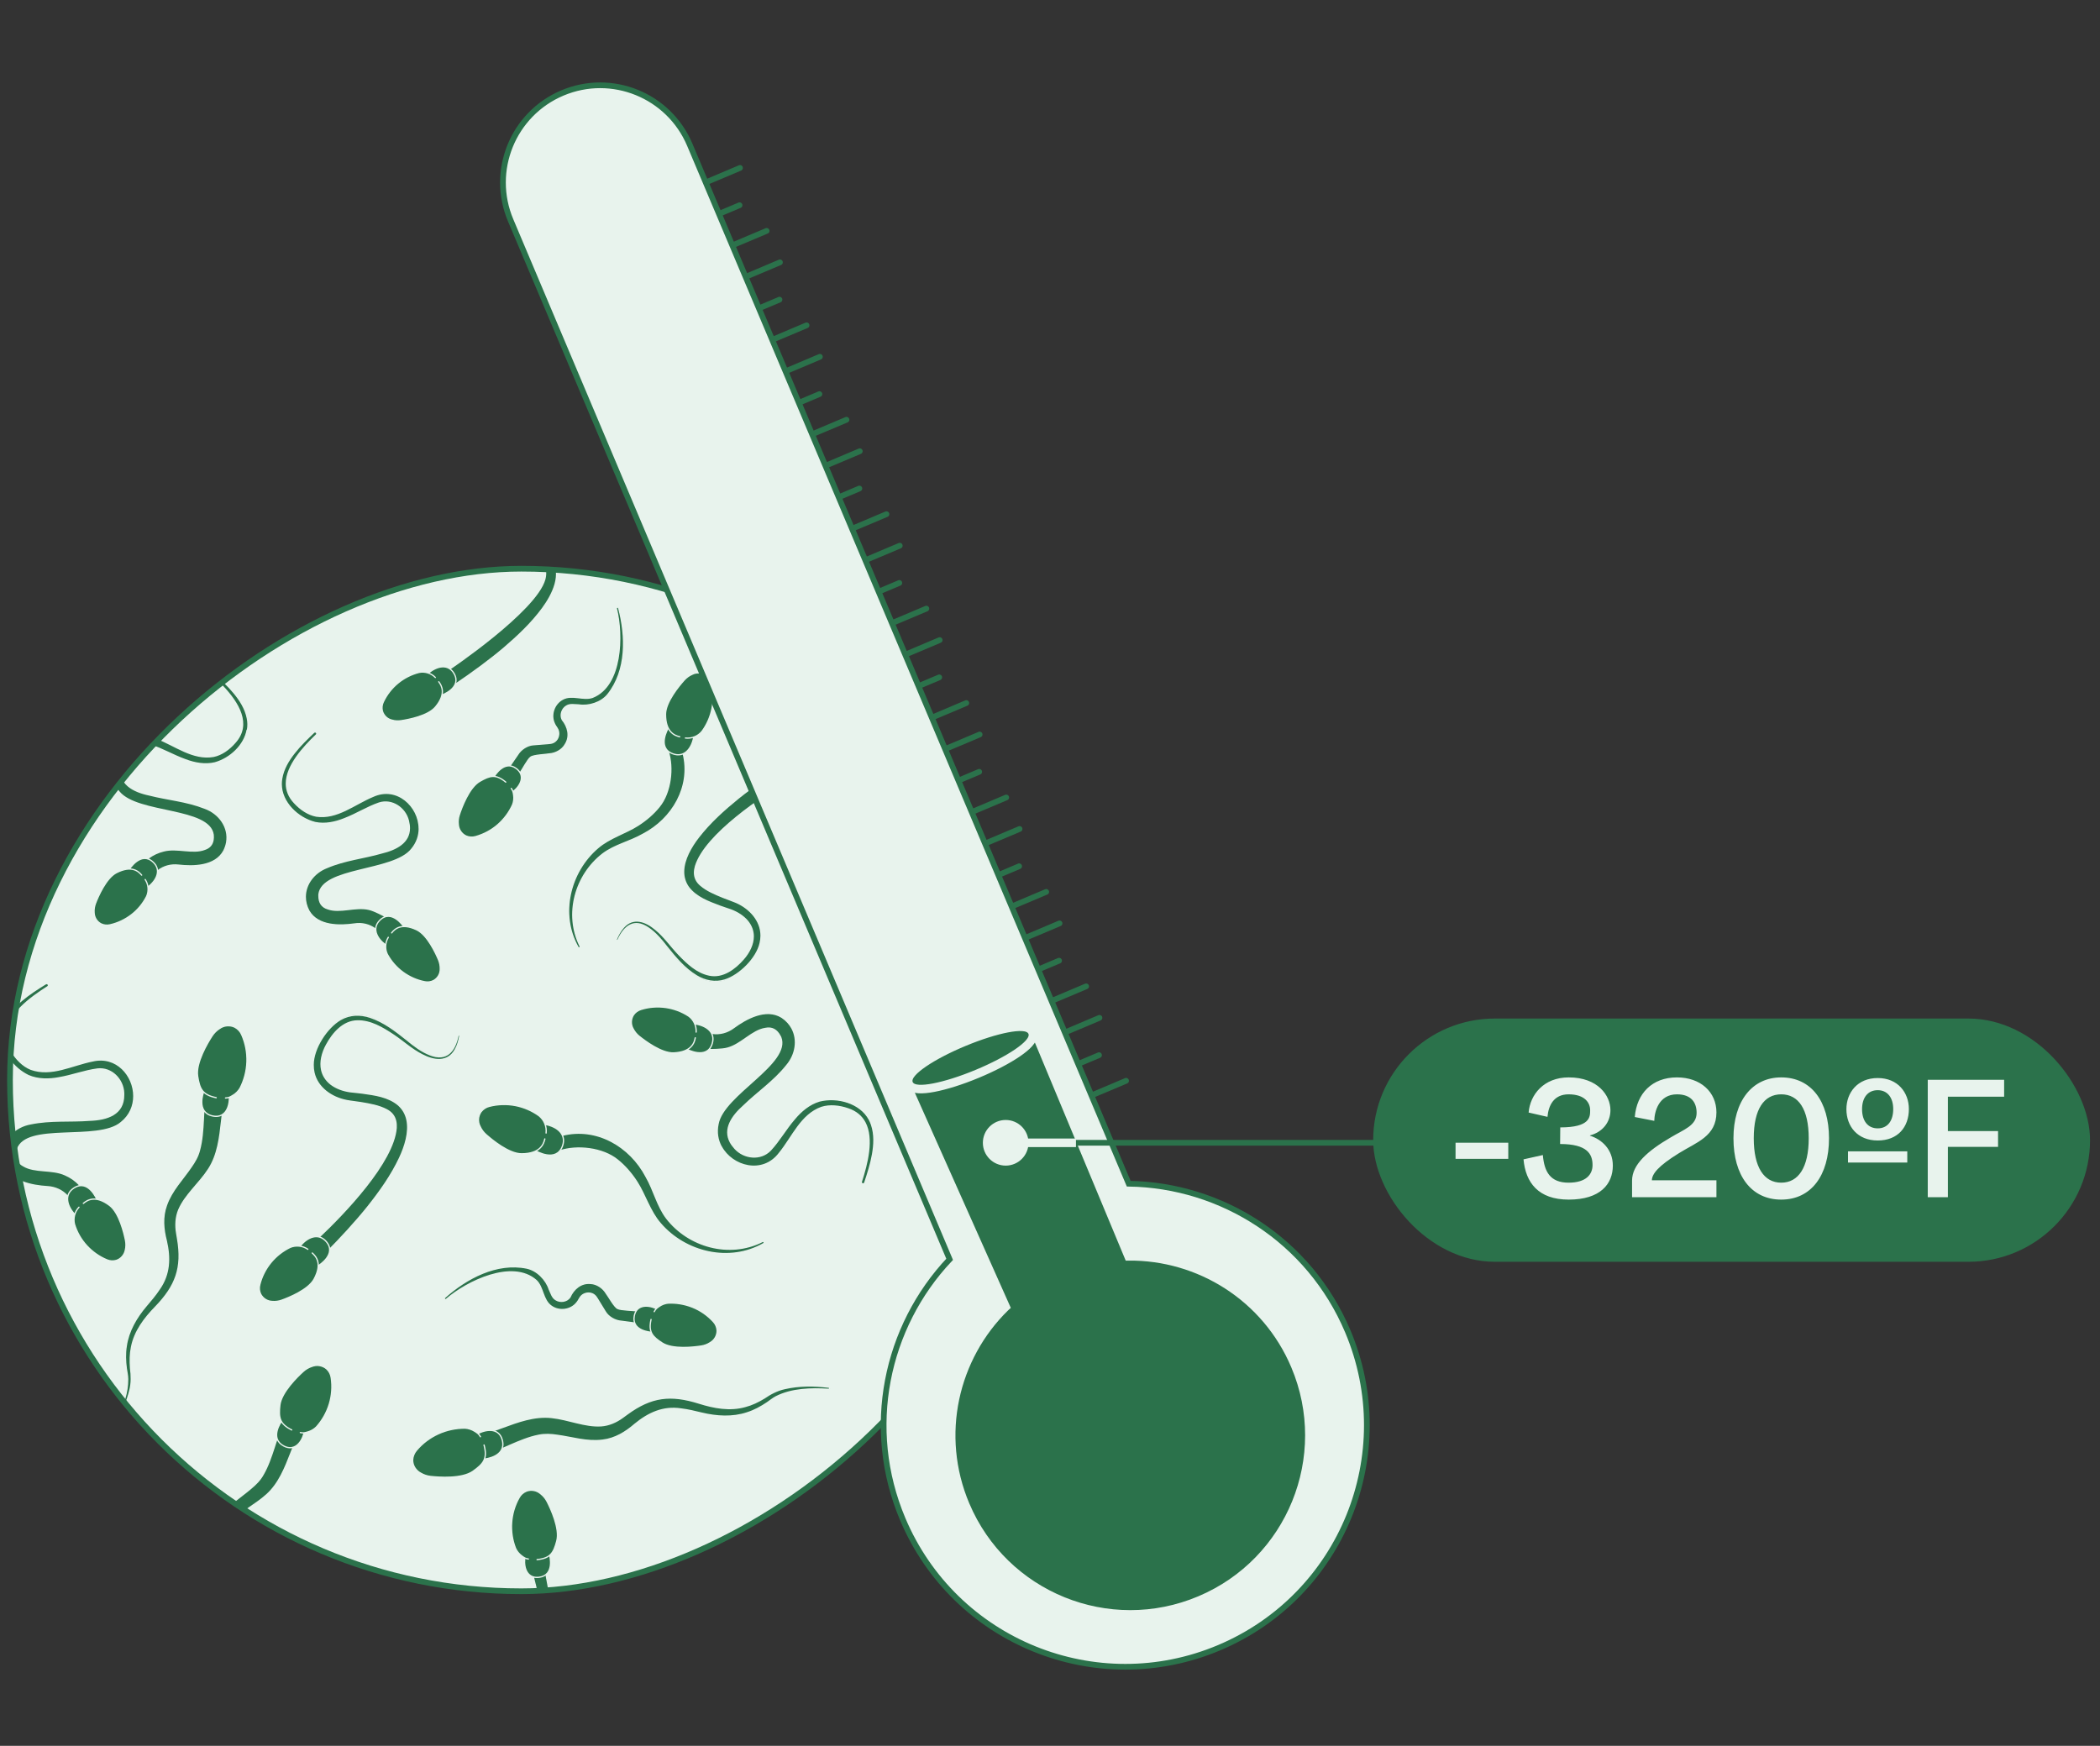 <svg width="184" height="153" viewBox="0 0 184 153" fill="none" xmlns="http://www.w3.org/2000/svg">
<rect x="0" y="0" width="184" height="153" fill="#333333" stroke="none"/>
<g clip-path="url(#clip0_1115_8999)">
<rect x="0.873" y="139.453" width="89.614" height="89.614" rx="44.807" transform="rotate(-90 0.873 139.453)" fill="#E8F3ED"/>
<g clip-path="url(#clip1_1115_8999)">
<path d="M47.777 140.713C48.115 140.282 48.202 139.713 48.069 139.203L47.824 137.892L46.715 138.124C46.768 138.455 47.12 139.58 47.06 139.872C47.06 140.051 46.768 140.349 46.503 140.686L47.777 140.713Z" fill="#2B724B" stroke="#E8F3ED" stroke-width="0.112" stroke-linecap="round" stroke-linejoin="round"/>
<path d="M48.168 136.323C48.168 136.323 48.633 138.065 47.219 138.23C46.25 138.343 45.885 137.502 45.972 136.594" fill="#2B724B"/>
<path d="M48.168 136.323C48.168 136.323 48.633 138.065 47.219 138.23C46.25 138.343 45.885 137.502 45.972 136.594" stroke="#E8F3ED" stroke-width="0.112" stroke-linecap="round" stroke-linejoin="round"/>
<path d="M46.295 136.629C46.017 136.589 45.924 136.509 45.691 136.337C45.466 136.165 45.28 135.94 45.167 135.682C44.888 134.966 44.776 134.198 44.829 133.437C44.882 132.675 45.101 131.927 45.479 131.258C45.618 130.993 45.851 130.788 46.129 130.675C46.342 130.596 46.574 130.576 46.793 130.622C47.012 130.662 47.218 130.768 47.39 130.92C47.623 131.106 47.808 131.337 47.941 131.596C48.253 132.205 49.076 133.966 48.784 135.053C48.512 136.066 48.253 136.562 47.058 136.682" fill="#2B724B"/>
<path d="M46.295 136.629C46.017 136.589 45.924 136.509 45.691 136.337C45.466 136.165 45.28 135.94 45.167 135.682C44.888 134.966 44.776 134.198 44.829 133.437C44.882 132.675 45.101 131.927 45.479 131.258C45.618 130.993 45.851 130.788 46.129 130.675C46.342 130.596 46.574 130.576 46.793 130.622C47.012 130.662 47.218 130.768 47.39 130.92C47.623 131.106 47.808 131.337 47.941 131.596C48.253 132.205 49.076 133.966 48.784 135.053C48.512 136.066 48.253 136.562 47.058 136.682" stroke="#E8F3ED" stroke-width="0.112" stroke-linecap="round" stroke-linejoin="round"/>
<path d="M40.305 90.789C40.209 91.3 40.088 91.673 39.908 91.991C39.37 92.96 38.313 93.129 37.012 92.45C36.422 92.155 35.889 91.752 35.381 91.363C35.078 91.133 34.766 90.897 34.455 90.689C33.504 90.06 32.477 89.449 31.331 89.468C30.03 89.488 29.154 90.614 28.65 91.555C28.224 92.322 28.072 93.103 28.22 93.762C28.331 94.259 28.608 94.673 29.042 95.003C29.483 95.332 30.042 95.552 30.71 95.647C30.864 95.667 31.024 95.685 31.183 95.697C31.386 95.72 31.58 95.737 31.776 95.761L31.888 95.777C32.92 95.919 34.086 96.085 34.942 96.81C35.324 97.151 35.571 97.585 35.684 98.089C35.887 98.994 35.672 100.128 35.052 101.461C34.278 103.107 33.219 104.539 32.281 105.726C31.304 106.95 29.953 108.447 28.667 109.719C28.65 109.736 28.624 109.742 28.602 109.733C28.581 109.731 28.557 109.716 28.547 109.698L27.907 108.511C27.907 108.511 27.904 108.499 27.902 108.492C27.896 108.466 27.905 108.444 27.922 108.427C29.448 106.985 34.458 102.028 34.701 98.832C34.715 98.618 34.698 98.425 34.658 98.244C34.558 97.798 34.302 97.475 33.864 97.248C33.23 96.908 32.485 96.77 31.638 96.634C31.468 96.604 31.293 96.582 31.118 96.56C30.873 96.527 30.635 96.499 30.393 96.451C28.91 96.173 27.767 95.2 27.495 93.985C27.445 93.766 27.421 93.534 27.43 93.301C27.426 91.917 28.554 90.063 29.844 89.326C30.602 88.885 31.525 88.814 32.459 89.127C33.643 89.527 34.575 90.227 35.677 91.107C36.286 91.609 36.938 92.121 37.705 92.417C38.272 92.643 38.763 92.648 39.15 92.433C39.617 92.179 39.955 91.594 40.126 90.748C40.13 90.707 40.197 90.671 40.232 90.677C40.261 90.684 40.296 90.717 40.303 90.749C40.304 90.756 40.309 90.775 40.31 90.781L40.305 90.789Z" fill="#2B724B"/>
<path d="M27.963 108.494C30.164 106.419 34.534 101.884 34.767 98.853C34.779 98.633 34.767 98.432 34.725 98.244C34.626 97.798 34.362 97.443 33.894 97.202C33.229 96.849 32.409 96.707 31.646 96.579C31.235 96.508 30.813 96.474 30.401 96.397C29.073 96.145 27.855 95.291 27.562 93.986C27.514 93.772 27.492 93.553 27.494 93.315C27.492 91.911 28.663 90.095 29.867 89.397C30.655 88.942 31.569 88.921 32.421 89.205C33.642 89.617 34.632 90.393 35.617 91.176C36.243 91.694 36.901 92.199 37.667 92.495C39.151 93.079 39.904 92.157 40.186 90.777C40.185 90.771 40.196 90.761 40.211 90.765C40.217 90.763 40.227 90.775 40.228 90.781L40.23 90.788C40.152 91.199 40.045 91.603 39.834 91.969C39.209 93.093 38.019 92.912 37.034 92.4C36.1 91.937 35.34 91.212 34.478 90.644C33.52 90.011 32.483 89.388 31.312 89.413C30.038 89.433 29.127 90.499 28.564 91.535C28.167 92.255 27.968 93.067 28.131 93.79C28.238 94.269 28.507 94.71 28.976 95.074C29.466 95.439 30.062 95.645 30.674 95.732C31.023 95.775 31.39 95.802 31.748 95.851C32.822 96.004 34.004 96.146 34.877 96.887C35.269 97.24 35.493 97.665 35.596 98.124C35.839 99.21 35.418 100.485 34.967 101.448C34.239 102.995 33.255 104.369 32.206 105.697C31.154 107.012 29.787 108.499 28.598 109.688L27.958 108.502L27.963 108.494ZM27.816 108.534C27.816 108.534 27.822 108.559 27.824 108.572L28.464 109.759C28.488 109.801 28.527 109.827 28.57 109.837C28.612 109.841 28.664 109.83 28.697 109.795C29.981 108.517 31.332 107.019 32.316 105.795C33.254 104.607 34.319 103.167 35.097 101.514C35.727 100.164 35.944 99.01 35.739 98.092C35.621 97.569 35.365 97.124 34.975 96.777C34.093 96.031 32.914 95.868 31.875 95.72L31.769 95.703C31.573 95.679 31.371 95.657 31.177 95.639C31.016 95.621 30.857 95.609 30.697 95.591C30.05 95.498 29.5 95.289 29.067 94.965C28.65 94.651 28.383 94.25 28.276 93.771C28.133 93.132 28.28 92.365 28.698 91.62C29.198 90.694 30.053 89.593 31.321 89.574C32.445 89.553 33.465 90.159 34.407 90.782C34.725 90.989 35.03 91.227 35.332 91.451C35.849 91.844 36.381 92.247 36.979 92.548C38.318 93.245 39.408 93.069 39.971 92.061C40.215 91.633 40.319 91.155 40.376 90.836C40.379 90.815 40.379 90.788 40.375 90.769C40.362 90.711 40.302 90.656 40.251 90.64C40.208 90.63 40.162 90.64 40.128 90.668C40.098 90.688 40.062 90.737 40.056 90.772C39.887 91.597 39.566 92.165 39.117 92.408C38.746 92.606 38.281 92.595 37.731 92.386C36.972 92.094 36.328 91.587 35.721 91.092C34.618 90.206 33.676 89.494 32.479 89.097C31.53 88.78 30.576 88.858 29.805 89.303C28.496 90.05 27.356 91.942 27.358 93.346C27.35 93.585 27.375 93.817 27.425 94.043C27.705 95.29 28.865 96.279 30.378 96.565C30.619 96.612 30.865 96.646 31.102 96.674C31.277 96.696 31.446 96.719 31.622 96.748C32.456 96.886 33.201 97.025 33.825 97.353C34.24 97.566 34.487 97.877 34.581 98.297C34.618 98.465 34.635 98.658 34.62 98.865C34.378 102.034 29.384 106.974 27.862 108.408C27.823 108.444 27.807 108.495 27.819 108.546L27.816 108.534Z" fill="#E8F3ED"/>
<path d="M27.869 110.939C27.869 110.939 29.574 109.926 28.572 108.793C27.889 108.023 26.949 108.411 26.325 109.175" fill="#2B724B"/>
<path d="M27.869 110.939C27.869 110.939 29.574 109.926 28.572 108.793C27.889 108.023 26.949 108.411 26.325 109.175" stroke="#E8F3ED" stroke-width="0.112" stroke-linecap="round" stroke-linejoin="round"/>
<path d="M26.973 109.483C26.748 109.33 26.494 109.231 26.223 109.204C25.952 109.176 25.68 109.21 25.431 109.313C24.775 109.63 24.197 110.085 23.732 110.651C23.273 111.215 22.938 111.874 22.763 112.578C22.688 112.853 22.713 113.146 22.832 113.404C22.929 113.593 23.074 113.757 23.257 113.872C23.439 113.988 23.65 114.049 23.862 114.056C24.14 114.082 24.423 114.039 24.681 113.947C25.292 113.728 27.008 113.039 27.519 112.103C28.25 110.752 27.707 110.12 27.359 109.811" fill="#2B724B"/>
<path d="M26.973 109.483C26.748 109.33 26.494 109.231 26.223 109.204C25.952 109.176 25.68 109.21 25.431 109.313C24.775 109.63 24.197 110.085 23.732 110.651C23.273 111.215 22.938 111.874 22.763 112.578C22.688 112.853 22.713 113.146 22.832 113.404C22.929 113.593 23.074 113.757 23.257 113.872C23.439 113.988 23.65 114.049 23.862 114.056C24.14 114.082 24.423 114.039 24.681 113.947C25.292 113.728 27.008 113.039 27.519 112.103C28.25 110.752 27.707 110.12 27.359 109.811" stroke="#E8F3ED" stroke-width="0.112" stroke-linecap="round" stroke-linejoin="round"/>
<path d="M10.284 124.182C10.814 123.115 11.186 122.049 11.186 120.864C11.186 120.546 11.106 120.248 11.067 119.937C10.98 119.294 10.954 118.632 11.06 117.97C11.246 116.652 11.949 115.453 12.799 114.453C13.203 113.976 13.615 113.5 13.953 112.983C14.876 111.678 14.916 110.248 14.57 108.738C14.305 107.718 14.212 106.645 14.584 105.626C15.042 104.321 16.004 103.361 16.734 102.288C17.059 101.824 17.338 101.361 17.477 100.798C17.709 99.963 17.769 99.016 17.816 98.122C17.835 97.804 17.835 97.599 17.869 97.248L19.528 97.288C19.488 97.593 19.448 97.917 19.415 98.248C19.256 99.679 19.09 101.208 18.273 102.467C17.477 103.705 16.23 104.705 15.665 106.023C15.4 106.652 15.36 107.387 15.48 108.076C15.499 108.222 15.539 108.407 15.559 108.553C15.997 111.116 15.407 112.698 13.621 114.546C12.659 115.533 11.79 116.678 11.524 118.056C11.398 118.652 11.392 119.274 11.438 119.897C11.524 120.539 11.544 121.208 11.379 121.844C11.159 122.738 10.834 123.506 10.39 124.301L10.277 124.182L10.284 124.182Z" fill="#2B724B" stroke="#E8F3ED" stroke-width="0.112" stroke-linecap="round" stroke-linejoin="round"/>
<path d="M17.833 95.705C17.833 95.705 17.156 97.474 18.622 97.798C19.625 98.023 20.096 97.182 20.102 96.222" fill="#2B724B"/>
<path d="M17.833 95.705C17.833 95.705 17.156 97.474 18.622 97.798C19.625 98.023 20.096 97.182 20.102 96.222" stroke="#E8F3ED" stroke-width="0.112" stroke-linecap="round" stroke-linejoin="round"/>
<path d="M19.759 96.226C20.058 96.212 20.164 96.139 20.416 95.987C20.675 95.835 20.887 95.616 21.04 95.358C21.405 94.643 21.61 93.848 21.637 93.047C21.663 92.239 21.511 91.438 21.192 90.703C21.073 90.411 20.854 90.166 20.575 90.02C20.363 89.914 20.124 89.875 19.885 89.894C19.646 89.914 19.421 90.001 19.228 90.14C18.969 90.305 18.744 90.53 18.578 90.789C18.186 91.391 17.138 93.146 17.317 94.312C17.489 95.404 17.708 95.947 18.943 96.199" fill="#2B724B"/>
<path d="M19.759 96.226C20.058 96.212 20.164 96.139 20.416 95.987C20.675 95.835 20.887 95.616 21.04 95.358C21.405 94.643 21.61 93.848 21.637 93.047C21.663 92.239 21.511 91.438 21.192 90.703C21.073 90.411 20.854 90.166 20.575 90.02C20.363 89.914 20.124 89.875 19.885 89.894C19.646 89.914 19.421 90.001 19.228 90.14C18.969 90.305 18.744 90.53 18.578 90.789C18.186 91.391 17.138 93.146 17.317 94.312C17.489 95.404 17.708 95.947 18.943 96.199" stroke="#E8F3ED" stroke-width="0.112" stroke-linecap="round" stroke-linejoin="round"/>
<path d="M11.726 96.059C11.726 96.986 11.328 97.814 10.611 98.383C9.696 99.165 7.877 99.231 6.125 99.297C3.975 99.377 1.944 99.45 1.526 100.734C1.48 100.9 1.46 101.059 1.46 101.205C1.46 101.635 1.659 101.946 2.057 102.158C2.582 102.476 3.232 102.529 3.915 102.589C4.526 102.642 5.163 102.695 5.707 102.946C6.172 103.145 6.61 103.45 6.961 103.82C6.975 103.834 6.981 103.854 6.981 103.873C6.981 103.873 6.975 103.913 6.955 103.926L5.993 104.834C5.993 104.834 5.959 104.854 5.939 104.854C5.92 104.854 5.9 104.847 5.886 104.827C5.448 104.337 4.831 104.052 4.141 104.012C2.017 103.887 0.684 103.191 0.285 102.006C0.206 101.734 0.166 101.469 0.166 101.205C0.166 99.873 1.221 98.721 2.681 98.469C3.783 98.244 4.878 98.231 5.939 98.218C6.563 98.211 7.207 98.205 7.844 98.152C9.808 98.085 10.804 97.35 10.804 95.96C10.804 95.9 10.804 95.847 10.804 95.787C10.777 95.165 10.492 94.569 10.014 94.165C9.589 93.801 9.058 93.635 8.528 93.695C7.917 93.774 7.34 93.927 6.729 94.092C6.218 94.231 5.694 94.37 5.15 94.463C4.108 94.655 3.205 94.595 2.455 94.278C1.068 93.609 0.066 92.145 0.066 90.787C0.066 90.43 0.133 90.079 0.259 89.754C0.538 89.026 1.049 88.364 1.871 87.675C2.515 87.125 3.239 86.668 3.982 86.205C4.041 86.172 4.108 86.172 4.161 86.205C4.214 86.238 4.247 86.297 4.247 86.357C4.247 86.41 4.221 86.463 4.174 86.496C2.628 87.476 0.577 88.986 0.577 90.754C0.577 91.218 0.717 91.681 1.002 92.132C1.327 92.668 1.885 93.37 2.701 93.695C3.975 94.152 5.282 93.761 6.543 93.377C7.054 93.225 7.579 93.059 8.096 92.96C8.966 92.754 9.822 92.933 10.498 93.469C11.255 94.066 11.726 95.059 11.726 96.059Z" fill="#2B724B"/>
<path d="M0.142 90.787C0.142 90.45 0.201 90.112 0.334 89.781C0.659 88.94 1.27 88.284 1.927 87.728C2.584 87.172 3.307 86.708 4.031 86.264C4.11 86.218 4.19 86.284 4.19 86.35C4.19 86.377 4.177 86.41 4.143 86.43C2.644 87.383 0.52 88.913 0.52 90.748C0.52 91.205 0.653 91.675 0.958 92.165C1.376 92.854 1.96 93.469 2.69 93.761C4.508 94.416 6.327 93.383 8.125 93.032C10.189 92.542 11.669 94.297 11.669 96.059C11.669 96.893 11.337 97.728 10.58 98.33C8.59 100.032 2.259 98.291 1.469 100.714C1.423 100.887 1.396 101.052 1.396 101.205C1.396 101.628 1.582 101.986 2.033 102.224C3.048 102.834 4.561 102.496 5.683 103.012C6.147 103.211 6.572 103.509 6.917 103.873L5.955 104.781C5.497 104.271 4.853 103.979 4.163 103.94C2.843 103.86 0.885 103.509 0.374 101.986C0.294 101.721 0.255 101.456 0.255 101.205C0.255 99.86 1.33 98.781 2.71 98.542C4.455 98.185 6.147 98.364 7.866 98.231C9.399 98.178 10.892 97.708 10.892 95.966C10.892 95.907 10.892 95.847 10.892 95.787C10.839 94.556 9.797 93.483 8.536 93.629C7.382 93.781 6.327 94.198 5.159 94.397C4.289 94.562 3.34 94.569 2.511 94.211C1.23 93.595 0.168 92.211 0.168 90.787L0.142 90.787ZM0.022 90.787C0.022 92.191 1.018 93.655 2.451 94.337C3.214 94.668 4.137 94.728 5.192 94.536C5.743 94.443 6.267 94.304 6.778 94.165C7.382 93.999 7.952 93.847 8.563 93.767C9.074 93.708 9.578 93.867 9.99 94.218C10.448 94.609 10.726 95.185 10.753 95.787C10.753 95.847 10.753 95.907 10.753 95.96C10.753 97.317 9.811 98.013 7.873 98.079C7.236 98.132 6.592 98.138 5.968 98.145C4.906 98.158 3.805 98.171 2.697 98.397C1.21 98.648 0.122 99.834 0.122 101.198C0.122 101.469 0.162 101.748 0.248 102.019C0.653 103.238 2.013 103.946 4.17 104.079C4.84 104.112 5.437 104.397 5.862 104.867C5.889 104.893 5.928 104.913 5.962 104.913C6.001 104.913 6.041 104.9 6.068 104.873L7.03 103.966C7.03 103.966 7.077 103.9 7.077 103.867C7.077 103.827 7.063 103.794 7.037 103.767C6.678 103.39 6.234 103.079 5.756 102.873C5.205 102.615 4.568 102.562 3.944 102.509C3.267 102.45 2.624 102.397 2.119 102.092C1.734 101.893 1.549 101.602 1.549 101.198C1.549 101.059 1.568 100.907 1.615 100.741C2.013 99.516 4.024 99.443 6.147 99.364C7.913 99.297 9.744 99.231 10.68 98.43C11.41 97.847 11.821 96.999 11.821 96.046C11.821 95.026 11.344 94.013 10.567 93.397C9.87 92.847 8.994 92.662 8.098 92.874C7.581 92.973 7.057 93.132 6.546 93.291C5.298 93.668 4.004 94.066 2.75 93.609C1.96 93.291 1.409 92.602 1.091 92.079C0.819 91.635 0.679 91.185 0.679 90.734C0.679 88.999 2.71 87.509 4.236 86.542C4.309 86.49 4.349 86.417 4.349 86.337C4.349 86.251 4.303 86.165 4.223 86.125C4.15 86.079 4.057 86.079 3.971 86.125C3.221 86.589 2.498 87.052 1.847 87.609C1.018 88.311 0.5 88.98 0.215 89.715C0.082 90.052 0.016 90.41 0.016 90.774L0.022 90.787Z" fill="#E8F3ED"/>
<path d="M8.497 105.127C8.497 105.127 7.747 103.292 6.479 104.113C5.61 104.67 5.855 105.657 6.519 106.392" fill="#2B724B"/>
<path d="M8.497 105.127C8.497 105.127 7.747 103.292 6.479 104.113C5.61 104.67 5.855 105.657 6.519 106.392" stroke="#E8F3ED" stroke-width="0.112" stroke-linecap="round" stroke-linejoin="round"/>
<path d="M6.919 105.798C6.733 105.996 6.6 106.235 6.534 106.493C6.467 106.751 6.461 107.029 6.527 107.288C6.739 107.983 7.104 108.625 7.595 109.162C8.087 109.698 8.69 110.129 9.361 110.407C9.62 110.519 9.918 110.539 10.19 110.46C10.396 110.393 10.575 110.274 10.714 110.109C10.854 109.95 10.947 109.751 10.987 109.539C11.053 109.268 11.053 108.983 11 108.711C10.874 108.076 10.449 106.281 9.6 105.639C8.372 104.718 7.662 105.155 7.303 105.46" fill="#2B724B"/>
<path d="M6.919 105.798C6.733 105.996 6.6 106.235 6.534 106.493C6.467 106.751 6.461 107.029 6.527 107.288C6.739 107.983 7.104 108.625 7.595 109.162C8.087 109.698 8.69 110.129 9.361 110.407C9.62 110.519 9.918 110.539 10.19 110.46C10.396 110.393 10.575 110.274 10.714 110.109C10.854 109.95 10.947 109.751 10.987 109.539C11.053 109.268 11.053 108.983 11 108.711C10.874 108.076 10.449 106.281 9.6 105.639C8.372 104.718 7.662 105.155 7.303 105.46" stroke="#E8F3ED" stroke-width="0.112" stroke-linecap="round" stroke-linejoin="round"/>
<path d="M49.272 99.49C52.275 98.734 55.203 100.446 56.599 103.101C57.319 104.353 57.57 105.659 58.409 106.77C60.347 109.27 63.908 110.257 66.796 108.805C66.908 108.731 67.034 108.923 66.902 108.99C63.936 110.695 60.058 109.789 57.855 107.217C56.936 106.159 56.52 104.688 55.8 103.576C55.333 102.848 54.74 102.161 54.089 101.646C52.806 100.609 50.56 100.347 49.026 100.871L49.265 99.483L49.272 99.49Z" fill="#2B724B" stroke="#E8F3ED" stroke-width="0.112" stroke-linecap="round" stroke-linejoin="round"/>
<path d="M46.947 100.865C46.947 100.865 48.74 101.932 49.283 100.437C49.656 99.413 48.825 98.74 47.804 98.545" fill="#2B724B"/>
<path d="M46.947 100.865C46.947 100.865 48.74 101.932 49.283 100.437C49.656 99.413 48.825 98.74 47.804 98.545" stroke="#E8F3ED" stroke-width="0.112" stroke-linecap="round" stroke-linejoin="round"/>
<path d="M47.849 99.296C47.881 99.01 47.84 98.725 47.733 98.46C47.626 98.195 47.452 97.964 47.233 97.785C46.615 97.337 45.899 97.028 45.15 96.885C44.394 96.742 43.619 96.766 42.878 96.955C42.587 97.022 42.33 97.196 42.145 97.436C42.014 97.622 41.942 97.841 41.923 98.06C41.911 98.286 41.951 98.511 42.058 98.71C42.178 98.982 42.352 99.22 42.571 99.418C43.083 99.874 44.572 101.115 45.698 101.117C47.313 101.11 47.628 100.292 47.738 99.814" fill="#2B724B"/>
<path d="M47.849 99.296C47.881 99.01 47.84 98.725 47.733 98.46C47.626 98.195 47.452 97.964 47.233 97.785C46.615 97.337 45.899 97.028 45.15 96.885C44.394 96.742 43.619 96.766 42.878 96.955C42.587 97.022 42.33 97.196 42.145 97.436C42.014 97.622 41.942 97.841 41.923 98.06C41.911 98.286 41.951 98.511 42.058 98.71C42.178 98.982 42.352 99.22 42.571 99.418C43.083 99.874 44.572 101.115 45.698 101.117C47.313 101.11 47.628 100.292 47.738 99.814" stroke="#E8F3ED" stroke-width="0.112" stroke-linecap="round" stroke-linejoin="round"/>
<path d="M72.727 121.686C72.727 121.686 72.7 121.745 72.687 121.758C72.674 121.772 72.62 121.785 72.6 121.785C71.147 121.699 69.462 121.712 68.022 122.427C67.836 122.52 67.677 122.639 67.504 122.765C67.418 122.825 67.338 122.891 67.245 122.944C66.615 123.368 66.037 123.659 65.467 123.838C64.338 124.215 63.005 124.229 61.498 123.864L61.319 123.825C60.782 123.699 60.224 123.56 59.673 123.5C58.286 123.288 57.012 123.719 55.645 124.838C54.69 125.672 53.76 126.129 52.811 126.242C51.823 126.368 50.874 126.189 49.958 126.01C49.586 125.937 49.215 125.864 48.843 125.818C48.365 125.745 47.794 125.692 47.197 125.818C46.368 125.984 45.525 126.334 44.662 126.705L44.43 126.805C44.251 126.884 44.085 126.957 43.853 127.05C43.819 127.063 43.773 127.05 43.76 127.01L43.05 125.513C43.05 125.513 43.043 125.493 43.043 125.48C43.043 125.474 43.043 125.46 43.043 125.454C43.05 125.434 43.069 125.421 43.089 125.414C43.381 125.315 43.68 125.202 43.999 125.083C45.406 124.56 46.826 124.037 48.325 124.209C48.929 124.268 49.533 124.421 50.124 124.566C50.96 124.772 51.829 124.99 52.672 124.937C53.303 124.897 53.966 124.633 54.55 124.195C54.61 124.156 54.676 124.103 54.736 124.056C54.809 124.003 54.875 123.95 54.942 123.904C56.986 122.407 58.691 122.142 61.246 122.937C62.275 123.262 63.814 123.652 65.287 123.235C65.805 123.103 66.356 122.858 66.96 122.493C67.597 122.056 68.181 121.785 68.751 121.666C69.88 121.407 71.147 121.368 72.62 121.546C72.654 121.546 72.72 121.619 72.72 121.659L72.72 121.672L72.727 121.686Z" fill="#2B724B"/>
<path d="M43.123 125.487C43.415 125.388 43.72 125.275 44.032 125.156C45.386 124.659 46.832 124.116 48.325 124.282C49.792 124.434 51.245 125.103 52.679 125.01C53.362 124.964 54.033 124.673 54.597 124.256C54.716 124.169 54.869 124.05 54.988 123.971C57.092 122.428 58.771 122.249 61.226 123.017C62.547 123.434 63.954 123.699 65.308 123.315C65.898 123.163 66.462 122.891 66.993 122.567C67.531 122.196 68.121 121.885 68.765 121.746C70.032 121.454 71.333 121.474 72.607 121.626C72.627 121.626 72.641 121.646 72.641 121.666C72.641 121.666 72.614 121.706 72.594 121.699C71.048 121.607 69.382 121.646 67.975 122.355C67.697 122.501 67.458 122.699 67.199 122.878C66.661 123.242 66.077 123.567 65.44 123.765C64.173 124.189 62.786 124.097 61.512 123.792C60.901 123.646 60.297 123.494 59.673 123.421C58.094 123.183 56.793 123.785 55.592 124.772C54.796 125.461 53.88 126.03 52.798 126.156C51.425 126.335 50.13 125.905 48.843 125.732C48.279 125.646 47.742 125.613 47.171 125.732C46.321 125.898 45.445 126.269 44.623 126.626C44.331 126.752 44.145 126.845 43.813 126.971L43.103 125.474L43.123 125.487ZM42.957 125.474C42.957 125.474 42.957 125.514 42.97 125.534L43.68 127.03C43.713 127.097 43.793 127.13 43.866 127.103C44.105 127.01 44.264 126.938 44.45 126.858L44.676 126.759C45.532 126.381 46.374 126.037 47.191 125.871C47.781 125.746 48.319 125.792 48.81 125.871C49.182 125.924 49.56 125.997 49.925 126.063C50.847 126.242 51.809 126.428 52.805 126.295C53.767 126.183 54.709 125.719 55.678 124.878C57.019 123.779 58.28 123.355 59.64 123.56C60.191 123.626 60.742 123.752 61.279 123.885L61.465 123.931C62.985 124.295 64.332 124.282 65.473 123.898C66.044 123.719 66.628 123.421 67.265 122.997C67.352 122.938 67.438 122.878 67.524 122.812C67.69 122.693 67.849 122.573 68.028 122.481C69.455 121.772 71.127 121.759 72.574 121.845C72.667 121.858 72.76 121.785 72.773 121.686C72.773 121.567 72.707 121.494 72.614 121.481C71.127 121.302 69.853 121.342 68.719 121.607C68.141 121.732 67.55 122.004 66.9 122.448C66.31 122.805 65.772 123.044 65.254 123.176C63.794 123.587 62.275 123.203 61.253 122.878C58.671 122.077 56.946 122.342 54.882 123.858C54.822 123.898 54.749 123.951 54.676 124.004C54.61 124.05 54.55 124.097 54.49 124.136C53.913 124.567 53.256 124.825 52.646 124.865C51.816 124.918 50.993 124.712 50.124 124.494C49.533 124.348 48.923 124.196 48.319 124.136C46.799 123.964 45.372 124.494 43.992 125.004L43.959 125.017C43.647 125.136 43.342 125.249 43.05 125.348C43.01 125.361 42.977 125.388 42.964 125.428C42.957 125.448 42.95 125.467 42.95 125.487L42.957 125.474Z" fill="#E8F3ED"/>
<path d="M42.489 127.862C42.489 127.862 44.38 127.67 44.015 126.22C43.77 125.227 42.801 125.18 41.938 125.604" fill="#2B724B"/>
<path d="M42.489 127.862C42.489 127.862 44.38 127.67 44.015 126.22C43.77 125.227 42.801 125.18 41.938 125.604" stroke="#E8F3ED" stroke-width="0.112" stroke-linecap="round" stroke-linejoin="round"/>
<path d="M42.093 125.909C41.947 125.651 41.834 125.585 41.582 125.426C41.33 125.267 41.038 125.174 40.739 125.154C39.929 125.154 39.133 125.32 38.396 125.658C37.66 125.996 37.009 126.486 36.492 127.101C36.286 127.34 36.167 127.644 36.153 127.956C36.153 128.194 36.22 128.426 36.346 128.625C36.472 128.823 36.644 128.989 36.857 129.101C37.122 129.26 37.421 129.36 37.726 129.393C38.443 129.472 40.48 129.625 41.449 128.936C42.345 128.293 42.743 127.856 42.411 126.638" fill="#2B724B"/>
<path d="M42.093 125.909C41.947 125.651 41.834 125.585 41.582 125.426C41.33 125.267 41.038 125.174 40.739 125.154C39.929 125.154 39.133 125.32 38.396 125.658C37.66 125.996 37.009 126.486 36.492 127.101C36.286 127.34 36.167 127.644 36.153 127.956C36.153 128.194 36.22 128.426 36.346 128.625C36.472 128.823 36.644 128.989 36.857 129.101C37.122 129.26 37.421 129.36 37.726 129.393C38.443 129.472 40.48 129.625 41.449 128.936C42.345 128.293 42.743 127.856 42.411 126.638" stroke="#E8F3ED" stroke-width="0.112" stroke-linecap="round" stroke-linejoin="round"/>
<path d="M76.177 98.092C76.252 98.232 76.319 98.384 76.374 98.542C76.626 99.279 76.652 100.114 76.465 101.169C76.32 102.006 76.06 102.814 75.784 103.647C75.753 103.716 75.701 103.759 75.63 103.767C75.565 103.772 75.493 103.735 75.462 103.677C75.439 103.636 75.438 103.592 75.446 103.55C75.943 102.006 76.519 99.795 75.758 98.377C75.457 97.817 74.962 97.414 74.285 97.191C73.695 96.989 72.817 96.799 71.976 97.07C70.701 97.529 69.949 98.668 69.223 99.772C68.927 100.217 68.632 100.676 68.293 101.083C67.686 101.89 66.81 102.292 65.823 102.221C64.731 102.138 63.686 101.466 63.169 100.504C62.84 99.891 62.744 99.206 62.888 98.52C63.095 97.334 64.447 96.12 65.755 94.952C67.359 93.52 68.876 92.164 68.378 90.913C68.359 90.879 68.337 90.838 68.315 90.797C68.021 90.248 67.608 90.041 67.057 90.164C66.451 90.257 65.918 90.625 65.348 91.022C64.844 91.374 64.323 91.737 63.74 91.885C63.251 92.026 62.251 92.015 62.212 92.013C62.188 92.011 62.17 92.005 62.161 91.988L62.155 91.976C62.148 91.965 62.139 91.947 62.148 91.935L62.324 90.622C62.324 90.622 62.335 90.587 62.353 90.577C62.37 90.568 62.388 90.558 62.406 90.564C63.053 90.66 63.712 90.486 64.268 90.076C65.986 88.815 67.452 88.502 68.513 89.158C68.9 89.416 69.203 89.742 69.406 90.121C69.945 91.125 69.756 92.444 68.932 93.405C68.229 94.285 67.394 94.989 66.583 95.68C66.108 96.085 65.615 96.5 65.161 96.947C63.882 98.084 63.49 99.151 64.004 100.108C64.104 100.295 64.236 100.472 64.402 100.654C64.824 101.118 65.423 101.391 66.043 101.396C66.604 101.403 67.118 101.195 67.484 100.811C67.904 100.36 68.247 99.875 68.609 99.358C68.915 98.93 69.226 98.486 69.588 98.066C70.265 97.251 70.998 96.722 71.778 96.492C73.299 96.112 75.361 96.613 76.169 98.119L76.177 98.092Z" fill="#2B724B"/>
<path d="M63.237 100.462C62.936 99.902 62.817 99.244 62.966 98.525C63.413 95.948 69.394 93.242 68.455 90.874C68.433 90.834 68.408 90.787 68.386 90.746C68.107 90.227 67.674 89.94 67.046 90.075C65.876 90.252 64.925 91.483 63.732 91.8C63.249 91.939 62.219 91.929 62.219 91.929L62.396 90.616C63.076 90.717 63.759 90.531 64.311 90.115C65.375 89.333 67.108 88.35 68.476 89.202C68.863 89.46 69.151 89.787 69.342 90.142C69.878 91.14 69.673 92.415 68.877 93.346C67.765 94.74 66.34 95.677 65.11 96.879C64.085 97.79 63.307 98.936 63.942 100.121C64.043 100.307 64.178 100.49 64.35 100.684C65.171 101.596 66.665 101.756 67.545 100.84C68.337 99.987 68.879 98.99 69.655 98.092C70.223 97.411 70.942 96.8 71.813 96.543C73.366 96.153 75.343 96.693 76.117 98.134C76.192 98.274 76.255 98.42 76.307 98.573C76.598 99.424 76.546 100.323 76.395 101.164C76.246 102.01 75.984 102.827 75.716 103.632C75.683 103.725 75.564 103.714 75.53 103.65C75.517 103.627 75.514 103.606 75.525 103.57C76.019 102.035 76.612 99.8 75.829 98.341C75.537 97.798 75.056 97.365 74.313 97.118C73.555 96.856 72.707 96.762 71.96 96.998C70.141 97.651 69.401 99.611 68.242 101.03C66.817 102.922 64.176 102.198 63.243 100.459L63.237 100.462ZM63.114 100.528C63.64 101.508 64.704 102.2 65.825 102.282C66.836 102.355 67.736 101.94 68.363 101.115C68.695 100.711 68.997 100.249 69.293 99.804C70.01 98.713 70.753 97.585 72.011 97.136C72.826 96.871 73.685 97.056 74.267 97.255C74.926 97.473 75.406 97.862 75.7 98.41C76.448 99.805 75.878 101.997 75.387 103.524C75.365 103.596 75.376 103.657 75.407 103.716C75.451 103.797 75.547 103.851 75.642 103.845C75.737 103.839 75.824 103.777 75.857 103.685C76.136 102.843 76.398 102.026 76.544 101.189C76.733 100.125 76.707 99.275 76.448 98.527C76.393 98.369 76.332 98.213 76.254 98.067C75.43 96.533 73.339 96.017 71.788 96.398C70.988 96.632 70.237 97.171 69.551 97.997C69.189 98.417 68.872 98.865 68.57 99.298C68.204 99.81 67.868 100.291 67.447 100.743C67.089 101.115 66.602 101.316 66.062 101.305C65.456 101.3 64.879 101.038 64.472 100.588C64.31 100.412 64.177 100.235 64.08 100.054C63.585 99.132 63.966 98.101 65.219 96.985C65.679 96.536 66.171 96.121 66.641 95.719C67.453 95.027 68.29 94.315 68.998 93.431C69.838 92.455 70.031 91.103 69.477 90.07C69.264 89.674 68.958 89.342 68.561 89.081C67.468 88.405 65.975 88.725 64.228 90.001C63.69 90.403 63.048 90.567 62.419 90.476C62.377 90.468 62.339 90.481 62.307 90.506C62.272 90.525 62.255 90.564 62.248 90.606L62.071 91.918C62.071 91.918 62.072 91.977 62.088 92.007C62.094 92.018 62.097 92.024 62.104 92.036C62.128 92.068 62.167 92.084 62.212 92.083C62.256 92.082 63.269 92.102 63.769 91.954C64.355 91.797 64.882 91.431 65.395 91.081C65.954 90.691 66.486 90.322 67.066 90.237C67.594 90.126 67.976 90.32 68.252 90.833C68.273 90.874 68.292 90.909 68.314 90.95C68.79 92.145 67.293 93.482 65.707 94.904C64.39 96.085 63.026 97.305 62.811 98.518C62.668 99.219 62.764 99.919 63.1 100.543L63.114 100.528Z" fill="#E8F3ED"/>
<path d="M60.205 91.969C60.205 91.969 61.956 92.901 62.402 91.46C62.709 90.475 61.891 89.877 60.911 89.734" fill="#2B724B"/>
<path d="M60.205 91.969C60.205 91.969 61.956 92.901 62.402 91.46C62.709 90.475 61.891 89.877 60.911 89.734" stroke="#E8F3ED" stroke-width="0.112" stroke-miterlimit="10" stroke-linecap="round"/>
<path d="M60.996 90.449C61.009 90.179 60.963 89.911 60.846 89.665C60.73 89.42 60.563 89.208 60.342 89.049C59.729 88.649 59.042 88.394 58.324 88.291C57.6 88.191 56.868 88.245 56.171 88.462C55.897 88.541 55.659 88.714 55.499 88.95C55.386 89.131 55.323 89.338 55.317 89.551C55.311 89.765 55.365 89.977 55.471 90.16C55.597 90.409 55.775 90.629 55.991 90.806C56.495 91.212 57.965 92.324 59.038 92.274C60.57 92.196 60.839 91.406 60.918 90.95" fill="#2B724B"/>
<path d="M60.996 90.449C61.009 90.179 60.963 89.911 60.846 89.665C60.73 89.42 60.563 89.208 60.342 89.049C59.729 88.649 59.042 88.394 58.324 88.291C57.6 88.191 56.868 88.245 56.171 88.462C55.897 88.541 55.659 88.714 55.499 88.95C55.386 89.131 55.323 89.338 55.317 89.551C55.311 89.765 55.365 89.977 55.471 90.16C55.597 90.409 55.775 90.629 55.991 90.806C56.495 91.212 57.965 92.324 59.038 92.274C60.57 92.196 60.839 91.406 60.918 90.95" stroke="#E8F3ED" stroke-width="0.112" stroke-miterlimit="10" stroke-linecap="round"/>
<path d="M55.834 114.884C55.514 114.832 54.38 114.814 54.13 114.675C53.855 114.586 53.292 113.561 53.116 113.342C52.845 112.878 52.299 112.496 51.745 112.477C50.907 112.393 50.251 112.963 49.933 113.691C49.661 114.073 49.087 114.156 48.694 113.904C48.373 113.709 48.291 113.336 48.123 112.991C47.852 112.147 47.061 111.324 46.154 111.133C43.508 110.593 40.871 112.018 38.967 113.716C38.925 113.759 38.925 113.816 38.963 113.861C38.997 113.901 39.063 113.903 39.108 113.866C40.921 112.3 44.898 110.367 46.983 112.216C47.604 112.803 47.546 113.943 48.306 114.467C48.986 114.96 50.017 114.83 50.538 114.164C50.686 114.003 50.756 113.788 50.889 113.628C51.077 113.404 51.379 113.293 51.667 113.325C51.99 113.369 52.189 113.548 52.348 113.832L53.02 114.931C53.298 115.42 53.905 115.756 54.446 115.79L55.721 115.959L55.843 114.873L55.834 114.884Z" fill="#2B724B" stroke="#E8F3ED" stroke-width="0.11" stroke-linecap="round" stroke-linejoin="round"/>
<path d="M57.041 116.751C57.041 116.751 55.306 116.651 55.577 115.309C55.763 114.391 56.645 114.308 57.453 114.657" fill="#2B724B"/>
<path d="M57.041 116.751C57.041 116.751 55.306 116.651 55.577 115.309C55.763 114.391 56.645 114.308 57.453 114.657" stroke="#E8F3ED" stroke-width="0.11" stroke-linecap="round" stroke-linejoin="round"/>
<path d="M57.321 114.949C57.448 114.705 57.545 114.642 57.767 114.486C57.989 114.33 58.254 114.231 58.525 114.201C59.265 114.162 60.002 114.289 60.687 114.564C61.372 114.84 61.983 115.267 62.489 115.812C62.688 116.02 62.812 116.293 62.831 116.584C62.841 116.801 62.785 117.016 62.681 117.205C62.576 117.395 62.42 117.553 62.232 117.662C61.996 117.818 61.725 117.92 61.446 117.962C60.795 118.063 58.936 118.283 58.021 117.695C57.175 117.144 56.792 116.757 57.045 115.633" fill="#2B724B"/>
<path d="M57.321 114.949C57.448 114.705 57.545 114.642 57.767 114.486C57.989 114.33 58.254 114.231 58.525 114.201C59.265 114.162 60.002 114.289 60.687 114.564C61.372 114.84 61.983 115.267 62.489 115.812C62.688 116.02 62.812 116.293 62.831 116.584C62.841 116.801 62.785 117.016 62.681 117.205C62.576 117.395 62.42 117.553 62.232 117.662C61.996 117.818 61.725 117.92 61.446 117.962C60.795 118.063 58.936 118.283 58.021 117.695C57.175 117.144 56.792 116.757 57.045 115.633" stroke="#E8F3ED" stroke-width="0.11" stroke-linecap="round" stroke-linejoin="round"/>
<path d="M10.522 149.229C11.282 148.368 11.894 147.467 12.19 146.363C12.269 146.066 12.27 145.769 12.31 145.469C12.39 144.849 12.531 144.225 12.795 143.634C13.297 142.453 14.25 141.511 15.29 140.791C15.785 140.447 16.287 140.105 16.73 139.708C17.914 138.723 18.308 137.4 18.364 135.907C18.372 134.89 18.553 133.867 19.153 133.01C19.905 131.908 21.039 131.253 21.986 130.435C22.404 130.084 22.779 129.721 23.049 129.232C23.473 128.512 23.765 127.644 24.032 126.823C24.129 126.532 24.181 126.34 24.299 126.021L25.832 126.472C25.719 126.746 25.601 127.038 25.487 127.339C24.982 128.632 24.446 130.016 23.372 130.985C22.323 131.941 20.913 132.562 20.06 133.649C19.656 134.169 19.435 134.844 19.375 135.516C19.357 135.657 19.347 135.839 19.329 135.98C19.097 138.477 18.152 139.805 16.032 141.082C14.89 141.762 13.796 142.613 13.206 143.83C12.94 144.354 12.778 144.933 12.666 145.524C12.585 146.145 12.437 146.773 12.124 147.324C11.697 148.102 11.203 148.737 10.591 149.367L10.516 149.228L10.522 149.229Z" fill="#2B724B" stroke="#E8F3ED" stroke-width="0.11" stroke-linecap="round" stroke-linejoin="round"/>
<path d="M24.653 124.577C24.653 124.577 23.582 126.056 24.865 126.724C25.74 127.183 26.388 126.517 26.634 125.624" fill="#2B724B"/>
<path d="M24.653 124.577C24.653 124.577 23.582 126.056 24.865 126.724C25.74 127.183 26.388 126.517 26.634 125.624" stroke="#E8F3ED" stroke-width="0.11" stroke-linecap="round" stroke-linejoin="round"/>
<path d="M26.313 125.545C26.594 125.607 26.711 125.566 26.984 125.487C27.262 125.409 27.514 125.258 27.721 125.056C28.239 124.48 28.628 123.791 28.853 123.051C29.079 122.305 29.138 121.52 29.025 120.756C28.987 120.454 28.844 120.171 28.622 119.966C28.451 119.815 28.238 119.718 28.011 119.677C27.784 119.636 27.553 119.66 27.339 119.742C27.057 119.831 26.791 119.985 26.573 120.184C26.058 120.648 24.645 122.023 24.521 123.153C24.408 124.214 24.476 124.775 25.561 125.317" fill="#2B724B"/>
<path d="M26.313 125.545C26.594 125.607 26.711 125.566 26.984 125.487C27.262 125.409 27.514 125.258 27.721 125.056C28.239 124.48 28.628 123.791 28.853 123.051C29.079 122.305 29.138 121.52 29.025 120.756C28.987 120.454 28.844 120.171 28.622 119.966C28.451 119.815 28.238 119.718 28.011 119.677C27.784 119.636 27.553 119.66 27.339 119.742C27.057 119.831 26.791 119.985 26.573 120.184C26.058 120.648 24.645 122.023 24.521 123.153C24.408 124.214 24.476 124.775 25.561 125.317" stroke="#E8F3ED" stroke-width="0.11" stroke-linecap="round" stroke-linejoin="round"/>
</g>
<g clip-path="url(#clip2_1115_8999)">
<path d="M53.985 82.314C54.184 81.854 54.375 81.528 54.611 81.266C55.32 80.468 56.349 80.531 57.428 81.445C57.92 81.847 58.335 82.339 58.731 82.812C58.968 83.093 59.21 83.381 59.459 83.643C60.219 84.435 61.056 85.227 62.136 85.451C63.362 85.706 64.422 84.831 65.093 84.052C65.655 83.419 65.962 82.716 65.962 82.065C65.962 81.573 65.789 81.126 65.451 80.723C65.106 80.321 64.627 79.995 64.02 79.765C63.88 79.714 63.733 79.663 63.586 79.618C63.4 79.554 63.222 79.496 63.043 79.433L62.941 79.394C62.002 79.043 60.941 78.64 60.29 77.778C60.002 77.375 59.862 76.915 59.862 76.417C59.862 75.523 60.303 74.501 61.165 73.376C62.238 71.99 63.535 70.865 64.665 69.945C65.84 69 67.424 67.875 68.9 66.949C68.919 66.936 68.945 66.936 68.964 66.949C68.983 66.955 69.002 66.975 69.009 66.994L69.36 68.246C69.36 68.246 69.36 68.259 69.36 68.265C69.36 68.291 69.347 68.31 69.328 68.323C67.591 69.358 61.842 72.967 60.941 75.925C60.884 76.123 60.858 76.308 60.858 76.487C60.858 76.928 61.031 77.286 61.395 77.593C61.919 78.046 62.589 78.334 63.356 78.64C63.509 78.704 63.669 78.762 63.828 78.819C64.052 78.902 64.269 78.979 64.486 79.075C65.821 79.65 66.69 80.806 66.69 82.007C66.69 82.224 66.664 82.448 66.607 82.665C66.32 83.969 64.87 85.476 63.503 85.898C62.698 86.153 61.816 86.026 61.005 85.534C59.977 84.908 59.249 84.052 58.399 82.991C57.933 82.391 57.428 81.771 56.77 81.33C56.285 80.998 55.825 80.889 55.416 81.011C54.924 81.151 54.484 81.63 54.145 82.391C54.132 82.429 54.062 82.448 54.03 82.435C54.005 82.422 53.979 82.384 53.979 82.352C53.979 82.346 53.979 82.327 53.979 82.32L53.985 82.314Z" fill="#2B724B"/>
<path d="M69.304 68.254C66.8 69.742 61.742 73.09 60.886 75.895C60.828 76.099 60.796 76.291 60.796 76.476C60.796 76.917 60.969 77.306 61.358 77.632C61.908 78.105 62.649 78.412 63.339 78.693C63.709 78.846 64.099 78.968 64.469 79.127C65.663 79.645 66.628 80.705 66.628 81.996C66.628 82.207 66.602 82.417 66.551 82.641C66.257 83.963 64.776 85.427 63.498 85.829C62.661 86.091 61.799 85.918 61.058 85.471C59.998 84.826 59.231 83.887 58.471 82.941C57.992 82.322 57.481 81.708 56.823 81.267C55.552 80.405 54.652 81.114 54.096 82.353C54.096 82.36 54.083 82.366 54.07 82.36C54.064 82.36 54.058 82.347 54.058 82.341L54.058 82.334C54.217 81.964 54.403 81.606 54.677 81.306C55.501 80.379 56.581 80.801 57.398 81.491C58.178 82.124 58.739 82.967 59.429 83.682C60.196 84.481 61.039 85.286 62.144 85.51C63.345 85.759 64.424 84.947 65.172 84.091C65.695 83.497 66.053 82.775 66.053 82.06C66.053 81.587 65.893 81.114 65.529 80.673C65.146 80.226 64.629 79.907 64.073 79.696C63.754 79.581 63.415 79.479 63.089 79.357C62.112 78.987 61.033 78.603 60.368 77.722C60.075 77.306 59.953 76.859 59.953 76.406C59.953 75.332 60.617 74.221 61.243 73.409C62.253 72.106 63.466 71.02 64.731 69.991C65.996 68.976 67.592 67.864 68.959 66.995L69.311 68.247L69.304 68.254ZM69.451 68.247C69.451 68.247 69.451 68.222 69.451 68.209L69.1 66.957C69.087 66.912 69.055 66.88 69.017 66.861C68.978 66.848 68.927 66.848 68.889 66.874C67.414 67.806 65.829 68.931 64.648 69.876C63.517 70.796 62.214 71.927 61.135 73.32C60.26 74.457 59.813 75.499 59.813 76.406C59.813 76.923 59.959 77.396 60.253 77.805C60.924 78.693 61.997 79.095 62.942 79.453L63.038 79.491C63.217 79.555 63.402 79.619 63.581 79.677C63.728 79.728 63.875 79.772 64.022 79.824C64.609 80.047 65.082 80.36 65.421 80.756C65.746 81.14 65.913 81.574 65.913 82.047C65.913 82.679 65.612 83.369 65.063 83.983C64.399 84.749 63.364 85.605 62.17 85.356C61.109 85.139 60.279 84.353 59.525 83.567C59.27 83.305 59.033 83.018 58.797 82.743C58.395 82.264 57.979 81.772 57.481 81.363C56.37 80.424 55.309 80.36 54.569 81.191C54.249 81.542 54.051 81.97 53.93 82.258C53.923 82.277 53.917 82.302 53.917 82.322C53.917 82.379 53.962 82.443 54.007 82.469C54.045 82.488 54.09 82.488 54.128 82.469C54.16 82.456 54.205 82.417 54.217 82.385C54.549 81.644 54.971 81.178 55.444 81.044C55.833 80.935 56.268 81.044 56.74 81.357C57.392 81.791 57.89 82.405 58.356 82.999C59.206 84.066 59.94 84.935 60.981 85.561C61.806 86.059 62.719 86.187 63.536 85.931C64.922 85.503 66.392 83.963 66.685 82.641C66.743 82.417 66.769 82.194 66.769 81.97C66.769 80.737 65.887 79.562 64.526 78.974C64.309 78.878 64.086 78.795 63.869 78.718C63.709 78.661 63.556 78.603 63.396 78.54C62.642 78.233 61.972 77.945 61.454 77.504C61.109 77.217 60.943 76.872 60.943 76.457C60.943 76.291 60.969 76.105 61.026 75.914C61.92 72.981 67.65 69.385 69.381 68.356C69.426 68.33 69.451 68.286 69.451 68.234L69.451 68.247Z" fill="#E8F3ED"/>
<path d="M69.9 65.972C69.9 65.972 68.085 66.566 68.788 67.844C69.267 68.712 70.232 68.546 70.979 67.959" fill="#2B724B"/>
<path d="M69.9 65.972C69.9 65.972 68.085 66.566 68.788 67.844C69.267 68.712 70.232 68.546 70.979 67.959" stroke="#E8F3ED" stroke-width="0.11" stroke-linecap="round" stroke-linejoin="round"/>
<path d="M70.436 67.532C70.615 67.723 70.832 67.87 71.081 67.953C71.33 68.036 71.592 68.062 71.847 68.017C72.531 67.858 73.17 67.551 73.725 67.116C74.275 66.682 74.728 66.132 75.041 65.506C75.169 65.264 75.207 64.983 75.15 64.714C75.099 64.516 74.996 64.331 74.85 64.184C74.703 64.037 74.517 63.935 74.319 63.884C74.064 63.801 73.789 63.782 73.527 63.813C72.908 63.89 71.151 64.178 70.474 64.951C69.503 66.069 69.88 66.778 70.142 67.142" fill="#2B724B"/>
<path d="M70.436 67.532C70.615 67.723 70.832 67.87 71.081 67.953C71.33 68.036 71.592 68.062 71.847 68.017C72.531 67.858 73.17 67.551 73.725 67.116C74.275 66.682 74.728 66.132 75.041 65.506C75.169 65.264 75.207 64.983 75.15 64.714C75.099 64.516 74.996 64.331 74.85 64.184C74.703 64.037 74.517 63.935 74.319 63.884C74.064 63.801 73.789 63.782 73.527 63.813C72.908 63.89 71.151 64.178 70.474 64.951C69.503 66.069 69.88 66.778 70.142 67.142" stroke="#E8F3ED" stroke-width="0.11" stroke-linecap="round" stroke-linejoin="round"/>
<path d="M88.237 50C87.726 51.028 87.368 52.057 87.368 53.2C87.368 53.507 87.445 53.795 87.483 54.095C87.566 54.715 87.592 55.353 87.49 55.992C87.311 57.264 86.633 58.42 85.816 59.385C85.426 59.845 85.03 60.305 84.705 60.803C83.817 62.062 83.778 63.442 84.111 64.898C84.366 65.882 84.455 66.917 84.098 67.901C83.657 69.159 82.731 70.086 82.028 71.121C81.715 71.568 81.447 72.015 81.313 72.558C81.089 73.363 81.032 74.277 80.987 75.139C80.968 75.446 80.968 75.644 80.936 75.983L79.339 75.944C79.377 75.65 79.416 75.337 79.448 75.018C79.601 73.638 79.761 72.162 80.546 70.948C81.313 69.754 82.514 68.789 83.057 67.518C83.312 66.911 83.35 66.201 83.236 65.537C83.216 65.397 83.178 65.218 83.159 65.077C82.737 62.605 83.306 61.078 85.024 59.295C85.95 58.343 86.787 57.238 87.042 55.909C87.164 55.334 87.17 54.734 87.125 54.133C87.042 53.514 87.023 52.868 87.183 52.255C87.394 51.392 87.707 50.651 88.135 49.885L88.243 50L88.237 50Z" fill="#2B724B" stroke="#E8F3ED" stroke-width="0.11" stroke-linecap="round" stroke-linejoin="round"/>
<path d="M80.967 77.47C80.967 77.47 81.618 75.765 80.207 75.452C79.242 75.234 78.788 76.046 78.782 76.972" fill="#2B724B"/>
<path d="M80.967 77.47C80.967 77.47 81.618 75.765 80.207 75.452C79.242 75.234 78.788 76.046 78.782 76.972" stroke="#E8F3ED" stroke-width="0.11" stroke-linecap="round" stroke-linejoin="round"/>
<path d="M79.114 76.965C78.827 76.978 78.725 77.048 78.482 77.195C78.233 77.342 78.028 77.553 77.881 77.802C77.53 78.492 77.332 79.258 77.306 80.031C77.281 80.811 77.428 81.584 77.734 82.293C77.85 82.574 78.06 82.811 78.329 82.951C78.533 83.053 78.763 83.092 78.993 83.072C79.223 83.053 79.44 82.97 79.625 82.836C79.874 82.676 80.091 82.459 80.251 82.21C80.628 81.629 81.637 79.936 81.465 78.811C81.299 77.757 81.088 77.233 79.9 76.99" fill="#2B724B"/>
<path d="M79.114 76.965C78.827 76.978 78.725 77.048 78.482 77.195C78.233 77.342 78.028 77.553 77.881 77.802C77.53 78.492 77.332 79.258 77.306 80.031C77.281 80.811 77.428 81.584 77.734 82.293C77.85 82.574 78.06 82.811 78.329 82.951C78.533 83.053 78.763 83.092 78.993 83.072C79.223 83.053 79.44 82.97 79.625 82.836C79.874 82.676 80.091 82.459 80.251 82.21C80.628 81.629 81.637 79.936 81.465 78.811C81.299 77.757 81.088 77.233 79.9 76.99" stroke="#E8F3ED" stroke-width="0.11" stroke-linecap="round" stroke-linejoin="round"/>
<path d="M9.768 67.016C9.614 67.896 9.856 68.749 10.441 69.409C11.181 70.304 12.896 70.67 14.547 71.025C16.574 71.459 18.489 71.866 18.674 73.156C18.69 73.321 18.683 73.475 18.659 73.614C18.588 74.022 18.347 74.285 17.935 74.42C17.385 74.634 16.759 74.576 16.1 74.519C15.512 74.468 14.899 74.412 14.341 74.56C13.867 74.671 13.402 74.888 13.007 75.181C12.992 75.192 12.982 75.209 12.979 75.228C12.979 75.228 12.979 75.267 12.995 75.283L13.759 76.305C13.759 76.305 13.787 76.329 13.806 76.333C13.825 76.336 13.845 76.333 13.86 76.316C14.357 75.924 14.99 75.756 15.651 75.834C17.687 76.068 19.067 75.63 19.641 74.57C19.762 74.326 19.843 74.081 19.887 73.829C20.107 72.565 19.296 71.295 17.952 70.813C16.944 70.415 15.907 70.22 14.902 70.031C14.311 69.92 13.701 69.807 13.106 69.65C11.253 69.26 10.43 68.396 10.659 67.075C10.669 67.019 10.678 66.968 10.688 66.912C10.816 66.325 11.185 65.806 11.705 65.502C12.168 65.227 12.699 65.158 13.193 65.303C13.759 65.481 14.282 65.722 14.834 65.981C15.296 66.198 15.771 66.417 16.271 66.596C17.228 66.952 18.095 67.046 18.859 66.869C20.285 66.465 21.478 65.242 21.702 63.952C21.761 63.613 21.756 63.268 21.69 62.939C21.546 62.201 21.171 61.487 20.504 60.695C19.984 60.066 19.373 59.511 18.744 58.947C18.693 58.906 18.63 58.895 18.574 58.917C18.518 58.94 18.477 58.991 18.467 59.048C18.458 59.098 18.475 59.153 18.513 59.192C19.819 60.381 21.515 62.156 21.223 63.836C21.146 64.276 20.937 64.693 20.592 65.073C20.195 65.528 19.55 66.102 18.722 66.274C17.438 66.496 16.262 65.907 15.129 65.332C14.669 65.102 14.199 64.858 13.724 64.677C12.933 64.337 12.091 64.364 11.36 64.761C10.544 65.201 9.933 66.066 9.768 67.016Z" fill="#2B724B"/>
<path d="M21.633 63.942C21.688 63.621 21.687 63.291 21.616 62.954C21.447 62.101 20.976 61.377 20.444 60.739C19.913 60.101 19.303 59.54 18.69 58.998C18.622 58.941 18.535 58.99 18.524 59.053C18.52 59.079 18.527 59.112 18.555 59.137C19.821 60.292 21.583 62.099 21.28 63.841C21.205 64.275 21.001 64.7 20.63 65.114C20.12 65.699 19.464 66.186 18.723 66.341C16.89 66.661 15.335 65.377 13.686 64.744C11.809 63.934 10.115 65.355 9.824 67.028C9.686 67.82 9.863 68.668 10.481 69.366C12.089 71.315 18.384 70.716 18.733 73.149C18.749 73.32 18.747 73.482 18.721 73.627C18.651 74.029 18.416 74.338 17.948 74.489C16.884 74.899 15.504 74.326 14.355 74.629C13.881 74.741 13.429 74.953 13.041 75.241L13.805 76.263C14.323 75.855 14.982 75.686 15.644 75.763C16.91 75.908 18.826 75.901 19.562 74.539C19.681 74.301 19.763 74.056 19.805 73.817C20.027 72.54 19.185 71.336 17.914 70.879C16.317 70.249 14.682 70.137 13.073 69.724C11.627 69.419 10.288 68.723 10.576 67.069C10.586 67.013 10.596 66.956 10.605 66.899C10.859 65.738 12.025 64.893 13.198 65.241C14.268 65.579 15.2 66.151 16.276 66.534C17.073 66.836 17.973 67 18.819 66.799C20.136 66.427 21.372 65.29 21.607 63.938L21.633 63.942ZM21.746 63.962C21.514 65.295 20.328 66.519 18.855 66.928C18.076 67.116 17.191 67.019 16.221 66.66C15.714 66.481 15.239 66.261 14.778 66.044C14.232 65.786 13.716 65.546 13.149 65.369C12.674 65.227 12.17 65.294 11.721 65.559C11.222 65.854 10.863 66.355 10.738 66.922C10.728 66.979 10.718 67.036 10.709 67.086C10.485 68.375 11.264 69.193 13.092 69.579C13.688 69.735 14.297 69.849 14.888 69.959C15.894 70.148 16.937 70.345 17.951 70.743C19.32 71.23 20.157 72.537 19.931 73.833C19.887 74.091 19.803 74.348 19.676 74.592C19.091 75.681 17.683 76.128 15.614 75.894C14.973 75.814 14.359 75.985 13.879 76.361C13.849 76.381 13.808 76.394 13.776 76.388C13.739 76.381 13.703 76.362 13.682 76.333L12.919 75.311C12.919 75.311 12.886 75.24 12.891 75.209C12.898 75.171 12.916 75.141 12.946 75.121C13.348 74.822 13.821 74.6 14.309 74.485C14.874 74.332 15.487 74.388 16.088 74.441C16.74 74.497 17.36 74.554 17.888 74.349C18.287 74.224 18.511 73.979 18.578 73.595C18.601 73.463 18.607 73.315 18.59 73.15C18.415 71.92 16.519 71.516 14.517 71.086C12.853 70.729 11.126 70.361 10.37 69.444C9.774 68.769 9.524 67.895 9.681 66.99C9.85 66.021 10.47 65.138 11.309 64.683C12.061 64.277 12.923 64.247 13.738 64.597C14.213 64.778 14.684 65.016 15.142 65.252C16.264 65.819 17.426 66.412 18.692 66.187C19.494 66.017 20.13 65.454 20.519 65.01C20.85 64.634 21.057 64.23 21.131 63.802C21.418 62.154 19.737 60.401 18.449 59.228C18.388 59.166 18.362 59.09 18.375 59.014C18.39 58.933 18.448 58.858 18.53 58.834C18.607 58.802 18.695 58.818 18.769 58.876C19.404 59.441 20.014 60.002 20.539 60.639C21.21 61.444 21.591 62.165 21.741 62.911C21.811 63.254 21.814 63.605 21.754 63.95L21.746 63.962Z" fill="#E8F3ED"/>
<path d="M11.332 76.177C11.332 76.177 12.347 74.56 13.414 75.551C14.146 76.224 13.75 77.12 12.999 77.708" fill="#2B724B"/>
<path d="M11.332 76.177C11.332 76.177 12.347 74.56 13.414 75.551C14.146 76.224 13.75 77.12 12.999 77.708" stroke="#E8F3ED" stroke-width="0.11" stroke-linecap="round" stroke-linejoin="round"/>
<path d="M12.722 77.078C12.865 77.297 12.952 77.546 12.972 77.802C12.992 78.058 12.953 78.324 12.847 78.558C12.531 79.183 12.078 79.732 11.524 80.16C10.969 80.587 10.325 80.896 9.643 81.048C9.379 81.112 9.092 81.081 8.847 80.96C8.663 80.863 8.513 80.72 8.408 80.539C8.302 80.365 8.247 80.161 8.244 79.953C8.226 79.684 8.273 79.414 8.368 79.165C8.593 78.582 9.292 76.948 10.204 76.48C11.521 75.81 12.123 76.344 12.412 76.693" fill="#2B724B"/>
<path d="M12.722 77.078C12.865 77.297 12.952 77.546 12.972 77.802C12.992 78.058 12.953 78.324 12.847 78.558C12.531 79.183 12.078 79.732 11.524 80.16C10.969 80.587 10.325 80.896 9.643 81.048C9.379 81.112 9.092 81.081 8.847 80.96C8.663 80.863 8.513 80.72 8.408 80.539C8.302 80.365 8.247 80.161 8.244 79.953C8.226 79.684 8.273 79.414 8.368 79.165C8.593 78.582 9.292 76.948 10.204 76.48C11.521 75.81 12.123 76.344 12.412 76.693" stroke="#E8F3ED" stroke-width="0.11" stroke-linecap="round" stroke-linejoin="round"/>
<path d="M59.863 66.046C60.578 68.947 58.917 71.764 56.356 73.1C55.149 73.79 53.891 74.026 52.818 74.831C50.403 76.69 49.439 80.121 50.825 82.913C50.895 83.021 50.71 83.143 50.646 83.015C49.017 80.146 49.905 76.409 52.39 74.294C53.412 73.413 54.83 73.017 55.903 72.327C56.605 71.879 57.27 71.311 57.768 70.685C58.771 69.452 59.032 67.286 58.534 65.804L59.869 66.04L59.863 66.046Z" fill="#2B724B" stroke="#E8F3ED" stroke-width="0.11" stroke-linecap="round" stroke-linejoin="round"/>
<path d="M58.551 63.805C58.551 63.805 57.516 65.53 58.953 66.06C59.937 66.424 60.588 65.626 60.78 64.642" fill="#2B724B"/>
<path d="M58.551 63.805C58.551 63.805 57.516 65.53 58.953 66.06C59.937 66.424 60.588 65.626 60.78 64.642" stroke="#E8F3ED" stroke-width="0.11" stroke-linecap="round" stroke-linejoin="round"/>
<path d="M60.056 64.678C60.331 64.71 60.606 64.671 60.861 64.569C61.117 64.467 61.34 64.301 61.513 64.09C61.947 63.496 62.247 62.806 62.388 62.084C62.528 61.356 62.509 60.608 62.33 59.893C62.266 59.611 62.1 59.362 61.87 59.184C61.691 59.056 61.481 58.985 61.27 58.966C61.053 58.953 60.836 58.992 60.644 59.094C60.382 59.209 60.152 59.375 59.961 59.586C59.52 60.078 58.319 61.509 58.313 62.595C58.313 64.154 59.098 64.46 59.558 64.569" fill="#2B724B"/>
<path d="M60.056 64.678C60.331 64.71 60.606 64.671 60.861 64.569C61.117 64.467 61.34 64.301 61.513 64.09C61.947 63.496 62.247 62.806 62.388 62.084C62.528 61.356 62.509 60.608 62.33 59.893C62.266 59.611 62.1 59.362 61.87 59.184C61.691 59.056 61.481 58.985 61.27 58.966C61.053 58.953 60.836 58.992 60.644 59.094C60.382 59.209 60.152 59.375 59.961 59.586C59.52 60.078 58.319 61.509 58.313 62.595C58.313 64.154 59.098 64.46 59.558 64.569" stroke="#E8F3ED" stroke-width="0.11" stroke-linecap="round" stroke-linejoin="round"/>
<path d="M45.528 67.795C45.72 67.533 46.25 66.53 46.486 66.371C46.691 66.166 47.859 66.128 48.134 66.07C48.671 66.038 49.258 65.725 49.526 65.24C49.98 64.531 49.769 63.687 49.265 63.074C49.047 62.659 49.233 62.109 49.635 61.873C49.954 61.675 50.325 61.771 50.708 61.777C51.583 61.917 52.675 61.585 53.257 60.863C54.937 58.749 54.86 55.752 54.208 53.286C54.189 53.229 54.138 53.203 54.081 53.216C54.03 53.229 53.998 53.286 54.01 53.344C54.585 55.669 54.509 60.09 51.915 61.113C51.111 61.4 50.12 60.831 49.309 61.272C48.562 61.656 48.211 62.633 48.568 63.4C48.645 63.604 48.805 63.764 48.888 63.956C49.003 64.224 48.964 64.543 48.805 64.786C48.62 65.054 48.37 65.15 48.045 65.163L46.761 65.265C46.199 65.291 45.624 65.68 45.349 66.147L44.621 67.207L45.534 67.808L45.528 67.795Z" fill="#2B724B" stroke="#E8F3ED" stroke-width="0.11" stroke-linecap="round" stroke-linejoin="round"/>
<path d="M43.318 68.027C43.318 68.027 44.193 66.526 45.266 67.376C46.001 67.957 45.675 68.781 44.998 69.343" fill="#2B724B"/>
<path d="M43.318 68.027C43.318 68.027 44.193 66.526 45.266 67.376C46.001 67.957 45.675 68.781 44.998 69.343" stroke="#E8F3ED" stroke-width="0.11" stroke-linecap="round" stroke-linejoin="round"/>
<path d="M44.798 69.096C44.958 69.32 44.971 69.435 45.009 69.703C45.047 69.972 45.016 70.253 44.92 70.508C44.62 71.185 44.172 71.786 43.617 72.272C43.061 72.757 42.403 73.108 41.688 73.313C41.413 73.396 41.113 73.383 40.844 73.268C40.647 73.179 40.48 73.032 40.359 72.853C40.238 72.674 40.167 72.463 40.155 72.246C40.123 71.965 40.155 71.677 40.244 71.409C40.449 70.783 41.094 69.026 42.033 68.477C42.908 67.972 43.425 67.806 44.313 68.54" fill="#2B724B"/>
<path d="M44.798 69.096C44.958 69.32 44.971 69.435 45.009 69.703C45.047 69.972 45.016 70.253 44.92 70.508C44.62 71.185 44.172 71.786 43.617 72.272C43.061 72.757 42.403 73.108 41.688 73.313C41.413 73.396 41.113 73.383 40.844 73.268C40.647 73.179 40.48 73.032 40.359 72.853C40.238 72.674 40.167 72.463 40.155 72.246C40.123 71.965 40.155 71.677 40.244 71.409C40.449 70.783 41.094 69.026 42.033 68.477C42.908 67.972 43.425 67.806 44.313 68.54" stroke="#E8F3ED" stroke-width="0.11" stroke-linecap="round" stroke-linejoin="round"/>
<path d="M39.268 58.776C39.245 58.745 39.26 58.702 39.295 58.684C39.366 58.63 46.954 53.523 47.726 50.758C47.866 50.221 47.802 49.765 47.529 49.402C47.449 49.295 47.352 49.2 47.242 49.106C46.706 48.671 46.028 48.397 45.257 48.106C45.102 48.048 44.94 47.993 44.779 47.938C44.553 47.861 44.331 47.788 44.116 47.694C43.429 47.42 42.835 46.971 42.432 46.435C41.913 45.746 41.736 44.96 41.913 44.154C42.17 42.849 43.583 41.297 44.938 40.845C45.733 40.574 46.621 40.68 47.445 41.148C48.488 41.746 49.236 42.59 50.112 43.626C50.589 44.218 51.116 44.822 51.781 45.248C52.279 45.569 52.735 45.665 53.141 45.536C53.627 45.385 54.057 44.894 54.375 44.127C54.382 44.105 54.408 44.086 54.427 44.079C54.442 44.068 54.478 44.073 54.495 44.084C54.51 44.105 54.55 44.178 54.542 44.2C54.359 44.658 54.171 44.992 53.941 45.261C53.252 46.076 52.222 46.036 51.12 45.146C50.619 44.756 50.194 44.276 49.78 43.812C49.531 43.535 49.292 43.26 49.028 42.995C48.247 42.223 47.393 41.451 46.308 41.252C45.076 41.028 44.042 41.927 43.383 42.719C42.458 43.816 42.309 45.008 42.981 45.901C43.02 45.953 43.058 46.004 43.105 46.056C43.46 46.453 43.95 46.763 44.559 46.977C44.698 47.024 44.852 47.068 45 47.116C45.184 47.17 45.367 47.232 45.55 47.294L45.649 47.331C46.593 47.66 47.667 48.035 48.341 48.887C49.369 50.264 48.488 52.056 47.568 53.308C46.526 54.717 45.26 55.87 44.154 56.823C43 57.796 41.441 58.954 39.996 59.923C39.981 59.935 39.958 59.936 39.94 59.933C39.922 59.931 39.909 59.925 39.898 59.909L39.285 58.787L39.268 58.776Z" fill="#2B724B"/>
<path d="M54.463 44.157C54.463 44.157 54.47 44.167 54.469 44.176C54.325 44.548 54.142 44.91 53.88 45.22C53.081 46.165 51.991 45.77 51.156 45.096C50.366 44.483 49.781 43.652 49.071 42.955C48.283 42.173 47.421 41.39 46.313 41.193C45.108 40.973 44.047 41.804 43.32 42.687C42.51 43.65 42.132 44.91 42.916 45.951C42.954 46.002 42.997 46.058 43.044 46.111C43.438 46.549 43.965 46.856 44.522 47.053C44.849 47.159 45.186 47.256 45.509 47.366C46.496 47.71 47.581 48.068 48.266 48.936C49.288 50.302 48.361 52.087 47.496 53.275C46.52 54.602 45.328 55.715 44.094 56.773C42.857 57.817 41.285 58.968 39.941 59.869L39.331 58.752C39.331 58.752 47.003 53.607 47.787 50.784C47.927 50.247 47.876 49.766 47.576 49.367C47.495 49.26 47.392 49.154 47.273 49.06C46.708 48.597 45.964 48.31 45.271 48.048C44.899 47.905 44.504 47.794 44.133 47.642C43.477 47.376 42.885 46.95 42.474 46.404C42.008 45.787 41.783 45.021 41.965 44.18C42.226 42.848 43.673 41.35 44.942 40.922C45.77 40.642 46.643 40.792 47.39 41.222C48.466 41.843 49.259 42.758 50.031 43.688C50.529 44.296 51.047 44.898 51.717 45.321C53.009 46.155 53.892 45.427 54.415 44.168C54.42 44.164 54.431 44.157 54.44 44.158L54.444 44.163L54.463 44.157ZM54.556 44.079C54.556 44.079 54.516 44.037 54.494 44.029C54.421 43.996 54.316 44.036 54.282 44.109C53.967 44.858 53.558 45.334 53.091 45.478C52.709 45.597 52.271 45.504 51.79 45.194C51.132 44.778 50.611 44.171 50.141 43.589C49.262 42.539 48.505 41.694 47.459 41.09C46.618 40.611 45.712 40.502 44.893 40.783C43.523 41.247 42.084 42.819 41.82 44.145C41.64 44.969 41.823 45.774 42.354 46.479C42.765 47.025 43.371 47.48 44.071 47.761C44.291 47.851 44.517 47.928 44.74 48.001C44.901 48.056 45.058 48.105 45.218 48.169C45.985 48.455 46.654 48.727 47.181 49.161C47.287 49.249 47.383 49.345 47.46 49.447C47.725 49.799 47.785 50.218 47.647 50.746C46.878 53.484 39.324 58.583 39.248 58.631C39.192 58.673 39.172 58.753 39.204 58.817L39.813 59.933C39.813 59.933 39.821 59.944 39.825 59.949C39.844 59.974 39.873 59.992 39.904 60.001C39.944 60.011 39.986 60.003 40.016 59.98C41.471 59.013 43.026 57.85 44.185 56.873C45.294 55.925 46.571 54.764 47.609 53.35C48.541 52.072 49.431 50.258 48.38 48.842C47.691 47.97 46.608 47.593 45.651 47.258L45.556 47.226C45.373 47.164 45.189 47.111 45.006 47.048C44.858 47 44.708 46.961 44.565 46.909C43.974 46.698 43.492 46.397 43.145 46.011C43.106 45.96 43.063 45.913 43.024 45.861C42.371 44.994 42.524 43.839 43.423 42.77C44.066 41.989 45.085 41.102 46.281 41.321C47.349 41.517 48.195 42.279 48.963 43.044C49.223 43.304 49.471 43.581 49.711 43.857C50.124 44.321 50.553 44.806 51.059 45.201C52.194 46.113 53.256 46.154 53.973 45.301C54.279 44.943 54.472 44.509 54.59 44.22C54.611 44.173 54.598 44.103 54.571 44.067L54.556 44.079Z" fill="#E8F3ED"/>
<path d="M38.713 60.917C38.713 60.917 40.513 60.282 39.779 59.019C39.275 58.159 38.322 58.349 37.58 58.956" fill="#2B724B"/>
<path d="M38.713 60.917C38.713 60.917 40.513 60.282 39.779 59.019C39.275 58.159 38.322 58.349 37.58 58.956" stroke="#E8F3ED" stroke-width="0.11" stroke-linecap="round" stroke-linejoin="round"/>
<path d="M38.146 59.373C37.966 59.188 37.74 59.046 37.491 58.97C37.241 58.894 36.98 58.875 36.721 58.926C36.045 59.099 35.407 59.42 34.865 59.868C34.323 60.316 33.888 60.876 33.589 61.509C33.468 61.752 33.437 62.039 33.5 62.304C33.554 62.503 33.666 62.683 33.814 62.827C33.963 62.971 34.15 63.07 34.349 63.112C34.607 63.189 34.879 63.2 35.145 63.16C35.764 63.07 37.511 62.745 38.166 61.948C39.107 60.808 38.713 60.105 38.444 59.748" fill="#2B724B"/>
<path d="M38.146 59.373C37.966 59.188 37.74 59.046 37.491 58.97C37.241 58.894 36.98 58.875 36.721 58.926C36.045 59.099 35.407 59.42 34.865 59.868C34.323 60.316 33.888 60.876 33.589 61.509C33.468 61.752 33.437 62.039 33.5 62.304C33.554 62.503 33.666 62.683 33.814 62.827C33.963 62.971 34.15 63.07 34.349 63.112C34.607 63.189 34.879 63.2 35.145 63.16C35.764 63.07 37.511 62.745 38.166 61.948C39.107 60.808 38.713 60.105 38.444 59.748" stroke="#E8F3ED" stroke-width="0.11" stroke-linecap="round" stroke-linejoin="round"/>
<path d="M24.626 68.721C24.626 68.568 24.639 68.408 24.664 68.248C24.785 67.507 25.143 66.785 25.782 65.974C26.287 65.329 26.874 64.76 27.487 64.179C27.545 64.134 27.609 64.121 27.672 64.147C27.73 64.172 27.775 64.236 27.775 64.3C27.775 64.345 27.756 64.383 27.73 64.415C26.606 65.501 25.111 67.118 25.111 68.67C25.111 69.283 25.348 69.852 25.82 70.35C26.229 70.791 26.887 71.353 27.724 71.507C29.014 71.698 30.17 71.072 31.288 70.465C31.741 70.222 32.201 69.967 32.674 69.775C33.555 69.366 34.481 69.424 35.286 69.935C36.174 70.504 36.755 71.551 36.755 72.606C36.755 73.276 36.525 73.902 36.091 74.42C35.376 75.333 33.677 75.749 32.035 76.145C30.023 76.63 28.12 77.09 27.973 78.381C27.973 78.419 27.973 78.464 27.973 78.509C27.973 79.109 28.228 79.473 28.752 79.62C29.308 79.818 29.927 79.748 30.591 79.671C31.179 79.601 31.786 79.531 32.348 79.671C32.827 79.774 33.67 80.24 33.702 80.259C33.721 80.272 33.734 80.285 33.734 80.304L33.734 80.317C33.734 80.329 33.734 80.349 33.721 80.355L32.974 81.39C32.974 81.39 32.949 81.415 32.929 81.415C32.91 81.415 32.891 81.415 32.878 81.403C32.374 81.026 31.735 80.872 31.077 80.968C29.046 81.256 27.66 80.853 27.059 79.812C26.849 79.416 26.74 79.001 26.74 78.585C26.74 77.486 27.5 76.451 28.637 76.011C29.633 75.583 30.662 75.365 31.665 75.148C32.252 75.02 32.859 74.893 33.447 74.72C35.05 74.337 35.867 73.609 35.867 72.561C35.867 72.356 35.836 72.145 35.778 71.915C35.631 71.328 35.248 70.823 34.724 70.535C34.252 70.274 33.721 70.216 33.236 70.376C32.674 70.567 32.163 70.823 31.62 71.098C31.166 71.321 30.7 71.558 30.202 71.749C29.257 72.133 28.394 72.248 27.628 72.088C26.165 71.717 24.645 70.35 24.645 68.702L24.626 68.721Z" fill="#2B724B"/>
<path d="M36.679 72.612C36.679 73.225 36.481 73.838 36.027 74.381C34.475 76.368 28.171 75.94 27.89 78.381C27.89 78.425 27.89 78.476 27.89 78.521C27.89 79.09 28.126 79.531 28.72 79.703C29.793 80.086 31.16 79.473 32.316 79.748C32.789 79.85 33.657 80.329 33.657 80.329L32.91 81.364C32.38 80.968 31.716 80.815 31.058 80.917C29.799 81.096 27.883 81.141 27.11 79.793C26.9 79.396 26.804 78.987 26.804 78.598C26.804 77.505 27.558 76.515 28.656 76.087C30.234 75.41 31.869 75.263 33.459 74.803C34.743 74.496 35.925 73.876 35.925 72.58C35.925 72.375 35.893 72.158 35.836 71.915C35.555 70.765 34.36 69.948 33.198 70.324C32.137 70.689 31.224 71.289 30.157 71.698C29.365 72.017 28.477 72.209 27.621 72.03C26.127 71.653 24.696 70.293 24.696 68.714C24.696 68.561 24.709 68.408 24.734 68.254C24.875 67.398 25.328 66.657 25.839 66.012C26.35 65.36 26.944 64.785 27.538 64.223C27.609 64.159 27.704 64.223 27.704 64.293C27.704 64.319 27.698 64.338 27.672 64.364C26.555 65.443 25.035 67.073 25.035 68.67C25.035 69.264 25.245 69.852 25.763 70.401C26.287 70.97 26.963 71.436 27.704 71.577C29.544 71.851 31.064 70.522 32.693 69.845C34.763 68.887 36.672 70.708 36.672 72.612L36.679 72.612ZM36.813 72.612C36.813 71.538 36.225 70.465 35.312 69.884C34.488 69.36 33.536 69.302 32.629 69.718C32.163 69.909 31.697 70.165 31.243 70.407C30.138 71.008 28.995 71.628 27.724 71.436C26.912 71.289 26.267 70.74 25.865 70.305C25.405 69.82 25.175 69.27 25.175 68.67C25.175 67.143 26.657 65.539 27.768 64.466C27.819 64.415 27.839 64.357 27.839 64.293C27.839 64.204 27.781 64.115 27.698 64.076C27.615 64.038 27.513 64.051 27.443 64.115C26.823 64.702 26.229 65.277 25.724 65.923C25.079 66.74 24.715 67.475 24.594 68.229C24.568 68.389 24.549 68.548 24.549 68.708C24.549 70.388 26.088 71.781 27.577 72.164C28.362 72.331 29.244 72.216 30.202 71.826C30.7 71.634 31.173 71.398 31.626 71.168C32.169 70.899 32.674 70.644 33.236 70.452C33.709 70.299 34.213 70.35 34.667 70.606C35.178 70.887 35.548 71.372 35.689 71.941C35.746 72.164 35.778 72.375 35.778 72.573C35.778 73.583 34.986 74.285 33.415 74.662C32.821 74.835 32.214 74.963 31.633 75.09C30.63 75.308 29.595 75.531 28.592 75.959C27.436 76.406 26.657 77.467 26.657 78.598C26.657 79.032 26.765 79.454 26.983 79.856C27.602 80.93 29.014 81.338 31.077 81.051C31.716 80.955 32.335 81.109 32.827 81.473C32.859 81.498 32.897 81.505 32.936 81.498C32.974 81.498 33.006 81.473 33.032 81.441L33.779 80.406C33.779 80.406 33.804 80.355 33.804 80.323C33.804 80.31 33.804 80.304 33.804 80.291C33.798 80.252 33.773 80.221 33.734 80.201C33.696 80.182 32.846 79.703 32.355 79.601C31.786 79.467 31.173 79.537 30.579 79.601C29.927 79.677 29.308 79.748 28.777 79.556C28.279 79.409 28.043 79.07 28.043 78.508C28.043 78.464 28.043 78.425 28.043 78.381C28.183 77.147 30.061 76.694 32.054 76.208C33.709 75.806 35.42 75.391 36.155 74.458C36.596 73.928 36.832 73.289 36.832 72.605L36.813 72.612Z" fill="#E8F3ED"/>
<path d="M35.381 81.211C35.381 81.211 34.321 79.62 33.286 80.642C32.577 81.339 32.999 82.22 33.765 82.789" fill="#2B724B"/>
<path d="M35.381 81.211C35.381 81.211 34.321 79.62 33.286 80.642C32.577 81.339 32.999 82.22 33.765 82.789" stroke="#E8F3ED" stroke-width="0.11" stroke-miterlimit="10" stroke-linecap="round"/>
<path d="M34.022 82.145C33.888 82.368 33.805 82.618 33.792 82.88C33.779 83.142 33.824 83.397 33.939 83.633C34.277 84.253 34.744 84.784 35.306 85.199C35.874 85.614 36.519 85.901 37.209 86.036C37.477 86.093 37.758 86.055 38.001 85.927C38.18 85.825 38.327 85.678 38.429 85.499C38.531 85.32 38.583 85.116 38.576 84.911C38.583 84.643 38.531 84.375 38.429 84.125C38.187 83.55 37.446 81.934 36.513 81.487C35.178 80.854 34.59 81.404 34.316 81.755" fill="#2B724B"/>
<path d="M34.022 82.145C33.888 82.368 33.805 82.618 33.792 82.88C33.779 83.142 33.824 83.397 33.939 83.633C34.277 84.253 34.744 84.784 35.306 85.199C35.874 85.614 36.519 85.901 37.209 86.036C37.477 86.093 37.758 86.055 38.001 85.927C38.18 85.825 38.327 85.678 38.429 85.499C38.531 85.32 38.583 85.116 38.576 84.911C38.583 84.643 38.531 84.375 38.429 84.125C38.187 83.55 37.446 81.934 36.513 81.487C35.178 80.854 34.59 81.404 34.316 81.755" stroke="#E8F3ED" stroke-width="0.11" stroke-miterlimit="10" stroke-linecap="round"/>
</g>
</g>
<rect x="0.873" y="139.453" width="89.614" height="89.614" rx="44.807" transform="rotate(-90 0.873 139.453)" stroke="#2B724B" stroke-width="0.5" stroke-linecap="round"/>
<path d="M83.206 110.364L44.743 19.309C42.912 14.976 44.941 9.979 49.275 8.148C53.608 6.318 58.605 8.347 60.435 12.68L98.898 103.736C107.035 103.858 114.72 108.69 118.089 116.665C122.638 127.433 117.596 139.849 106.828 144.397C96.06 148.946 83.644 143.904 79.096 133.136C75.727 125.161 77.621 116.283 83.206 110.364Z" fill="#E8F3ED" stroke="#2B724B" stroke-width="0.5"/>
<path d="M79.401 94.988L79.243 94.632L79.605 94.487L90.212 90.245L90.555 90.107L90.698 90.448L98.883 110.1C105.051 110.041 110.937 113.645 113.488 119.684C116.859 127.667 113.122 136.871 105.138 140.242C97.155 143.614 87.951 139.876 84.58 131.893C81.994 125.77 83.593 118.934 88.075 114.56L88.082 114.553L88.09 114.547L88.114 114.525L79.401 94.988Z" fill="#2B724B" stroke="#E8F3ED" stroke-width="0.75"/>
<path d="M79.62 94.964C79.541 94.769 79.574 94.576 79.637 94.423C79.698 94.272 79.801 94.129 79.918 93.996C80.153 93.729 80.508 93.441 80.938 93.147C81.805 92.557 83.049 91.901 84.467 91.313C85.884 90.724 87.225 90.306 88.253 90.109C88.764 90.011 89.217 89.964 89.571 89.986C89.747 89.997 89.92 90.026 90.069 90.09C90.22 90.153 90.379 90.267 90.459 90.462C90.539 90.656 90.505 90.85 90.443 91.002C90.381 91.153 90.279 91.296 90.162 91.429C89.927 91.696 89.572 91.984 89.141 92.278C88.274 92.868 87.03 93.524 85.613 94.112C84.196 94.701 82.854 95.119 81.826 95.316C81.316 95.414 80.862 95.461 80.508 95.439C80.332 95.428 80.159 95.398 80.01 95.335C79.859 95.272 79.7 95.158 79.62 94.964Z" fill="#2B724B" stroke="#E8F3ED" stroke-width="0.75" stroke-miterlimit="10"/>
<path d="M61.926 15.948L64.838 14.717" stroke="#2B724B" stroke-width="0.5" stroke-linecap="round"/>
<path d="M64.26 21.464L67.172 20.233" stroke="#2B724B" stroke-width="0.5" stroke-linecap="round"/>
<path d="M63.093 18.706L64.8 17.984" stroke="#2B724B" stroke-width="0.5" stroke-linecap="round"/>
<path d="M65.427 24.222L68.339 22.99" stroke="#2B724B" stroke-width="0.5" stroke-linecap="round"/>
<path d="M68.925 32.499L71.837 31.268" stroke="#2B724B" stroke-width="0.5" stroke-linecap="round"/>
<path d="M72.424 40.774L75.336 39.543" stroke="#2B724B" stroke-width="0.5" stroke-linecap="round"/>
<path d="M75.924 49.052L78.836 47.821" stroke="#2B724B" stroke-width="0.5" stroke-linecap="round"/>
<path d="M79.423 57.326L82.335 56.095" stroke="#2B724B" stroke-width="0.5" stroke-linecap="round"/>
<path d="M82.923 65.601L85.835 64.369" stroke="#2B724B" stroke-width="0.5" stroke-linecap="round"/>
<path d="M86.423 73.878L89.335 72.647" stroke="#2B724B" stroke-width="0.5" stroke-linecap="round"/>
<path d="M89.924 82.153L92.836 80.922" stroke="#2B724B" stroke-width="0.5" stroke-linecap="round"/>
<path d="M93.422 90.431L96.334 89.199" stroke="#2B724B" stroke-width="0.5" stroke-linecap="round"/>
<path d="M67.76 29.741L70.672 28.51" stroke="#2B724B" stroke-width="0.5" stroke-linecap="round"/>
<path d="M71.257 38.017L74.169 36.785" stroke="#2B724B" stroke-width="0.5" stroke-linecap="round"/>
<path d="M74.759 46.292L77.671 45.061" stroke="#2B724B" stroke-width="0.5" stroke-linecap="round"/>
<path d="M78.256 54.567L81.168 53.336" stroke="#2B724B" stroke-width="0.5" stroke-linecap="round"/>
<path d="M81.756 62.844L84.668 61.612" stroke="#2B724B" stroke-width="0.5" stroke-linecap="round"/>
<path d="M85.255 71.12L88.167 69.889" stroke="#2B724B" stroke-width="0.5" stroke-linecap="round"/>
<path d="M88.757 79.394L91.669 78.162" stroke="#2B724B" stroke-width="0.5" stroke-linecap="round"/>
<path d="M92.256 87.671L95.168 86.44" stroke="#2B724B" stroke-width="0.5" stroke-linecap="round"/>
<path d="M95.754 95.948L98.666 94.717" stroke="#2B724B" stroke-width="0.5" stroke-linecap="round"/>
<path d="M66.592 26.981L68.299 26.26" stroke="#2B724B" stroke-width="0.5" stroke-linecap="round"/>
<path d="M70.092 35.259L71.799 34.537" stroke="#2B724B" stroke-width="0.5" stroke-linecap="round"/>
<path d="M73.591 43.534L75.298 42.812" stroke="#2B724B" stroke-width="0.5" stroke-linecap="round"/>
<path d="M77.091 51.809L78.798 51.087" stroke="#2B724B" stroke-width="0.5" stroke-linecap="round"/>
<path d="M80.589 60.083L82.296 59.361" stroke="#2B724B" stroke-width="0.5" stroke-linecap="round"/>
<path d="M84.09 68.36L85.797 67.639" stroke="#2B724B" stroke-width="0.5" stroke-linecap="round"/>
<path d="M87.59 76.638L89.297 75.916" stroke="#2B724B" stroke-width="0.5" stroke-linecap="round"/>
<path d="M91.089 84.913L92.796 84.191" stroke="#2B724B" stroke-width="0.5" stroke-linecap="round"/>
<path d="M94.589 93.19L96.296 92.469" stroke="#2B724B" stroke-width="0.5" stroke-linecap="round"/>
<path d="M86.785 100.151C86.785 100.888 87.382 101.485 88.118 101.485C88.855 101.485 89.451 100.888 89.451 100.151C89.451 99.415 88.855 98.818 88.118 98.818C87.382 98.818 86.785 99.415 86.785 100.151ZM88.118 100.401H124.105V99.901H88.118V100.401Z" fill="#2B724B"/>
<path d="M86.118 100.151C86.118 101.256 87.014 102.151 88.118 102.151C89.223 102.151 90.118 101.256 90.118 100.151C90.118 99.047 89.223 98.151 88.118 98.151C87.014 98.151 86.118 99.047 86.118 100.151ZM88.118 100.526H94.274V99.776H88.118V100.526Z" fill="#E8F3ED"/>
<rect x="120.317" y="89.262" width="62.81" height="21.317" rx="10.658" fill="#2B724B"/>
<path d="M127.534 101.56V100.146H132.154V101.56H127.534ZM137.451 105.13C134.777 105.13 133.671 103.632 133.489 101.602L135.183 101.224C135.309 102.708 135.841 103.646 137.437 103.646C138.977 103.646 139.537 102.918 139.537 102.106C139.537 101.14 139.075 100.258 136.695 100.258L136.709 98.802C139.355 98.802 139.327 97.864 139.327 97.29C139.327 96.66 138.879 95.904 137.437 95.904C136.121 95.904 135.673 96.912 135.589 97.878L133.937 97.5C134.063 95.946 135.253 94.42 137.451 94.42C140.013 94.42 141.105 96.016 141.105 97.29C141.105 98.368 140.391 99.222 139.313 99.502V99.53C140.349 99.852 141.315 100.734 141.315 102.148C141.315 103.772 140.209 105.13 137.451 105.13ZM143 103.464C143 102.064 144.358 100.86 146.402 99.67C147.536 98.984 148.656 98.648 148.656 97.528C148.656 96.632 148.194 95.904 146.934 95.904C145.324 95.904 144.96 97.444 144.946 98.228L143.238 97.892C143.406 95.834 144.75 94.42 146.934 94.42C148.992 94.42 150.392 95.694 150.392 97.486C150.392 99.586 148.642 100.104 147.116 101.056C145.282 102.19 144.75 102.876 144.736 103.436H150.392V104.92H143V103.464ZM156.07 105.13C153.438 105.13 151.884 103.016 151.884 99.754C151.884 96.506 153.508 94.42 156.07 94.42C158.688 94.42 160.256 96.506 160.256 99.754C160.256 103.016 158.688 105.13 156.07 105.13ZM153.662 99.754C153.662 102.302 154.558 103.646 156.07 103.646C157.582 103.646 158.478 102.302 158.478 99.754C158.478 97.206 157.582 95.904 156.07 95.904C154.558 95.904 153.662 97.206 153.662 99.754ZM164.524 99.95C162.746 99.95 161.78 98.704 161.78 97.206C161.78 95.764 162.746 94.476 164.524 94.476C166.288 94.476 167.254 95.75 167.254 97.192C167.254 98.774 166.288 99.95 164.524 99.95ZM161.92 101.882V100.902H167.114V101.882H161.92ZM163.152 97.206C163.152 98.214 163.642 98.886 164.524 98.886C165.406 98.886 165.882 98.214 165.882 97.192C165.882 96.212 165.392 95.54 164.524 95.54C163.642 95.54 163.152 96.212 163.152 97.206ZM168.908 104.92V94.63H175.6V96.114H170.672V99.124H175.068V100.51H170.672V104.92H168.908Z" fill="#E8F3ED"/>
<defs>
<clipPath id="clip0_1115_8999">
<rect x="0.873" y="139.453" width="89.614" height="89.614" rx="44.807" transform="rotate(-90 0.873 139.453)" fill="white"/>
</clipPath>
<clipPath id="clip1_1115_8999">
<rect width="55.569" height="98.826" fill="white" transform="translate(-0.003 139.453) rotate(-90)"/>
</clipPath>
<clipPath id="clip2_1115_8999">
<rect width="53.608" height="95.121" fill="white" transform="translate(95.993 32.612) rotate(90)"/>
</clipPath>
</defs>
</svg>
